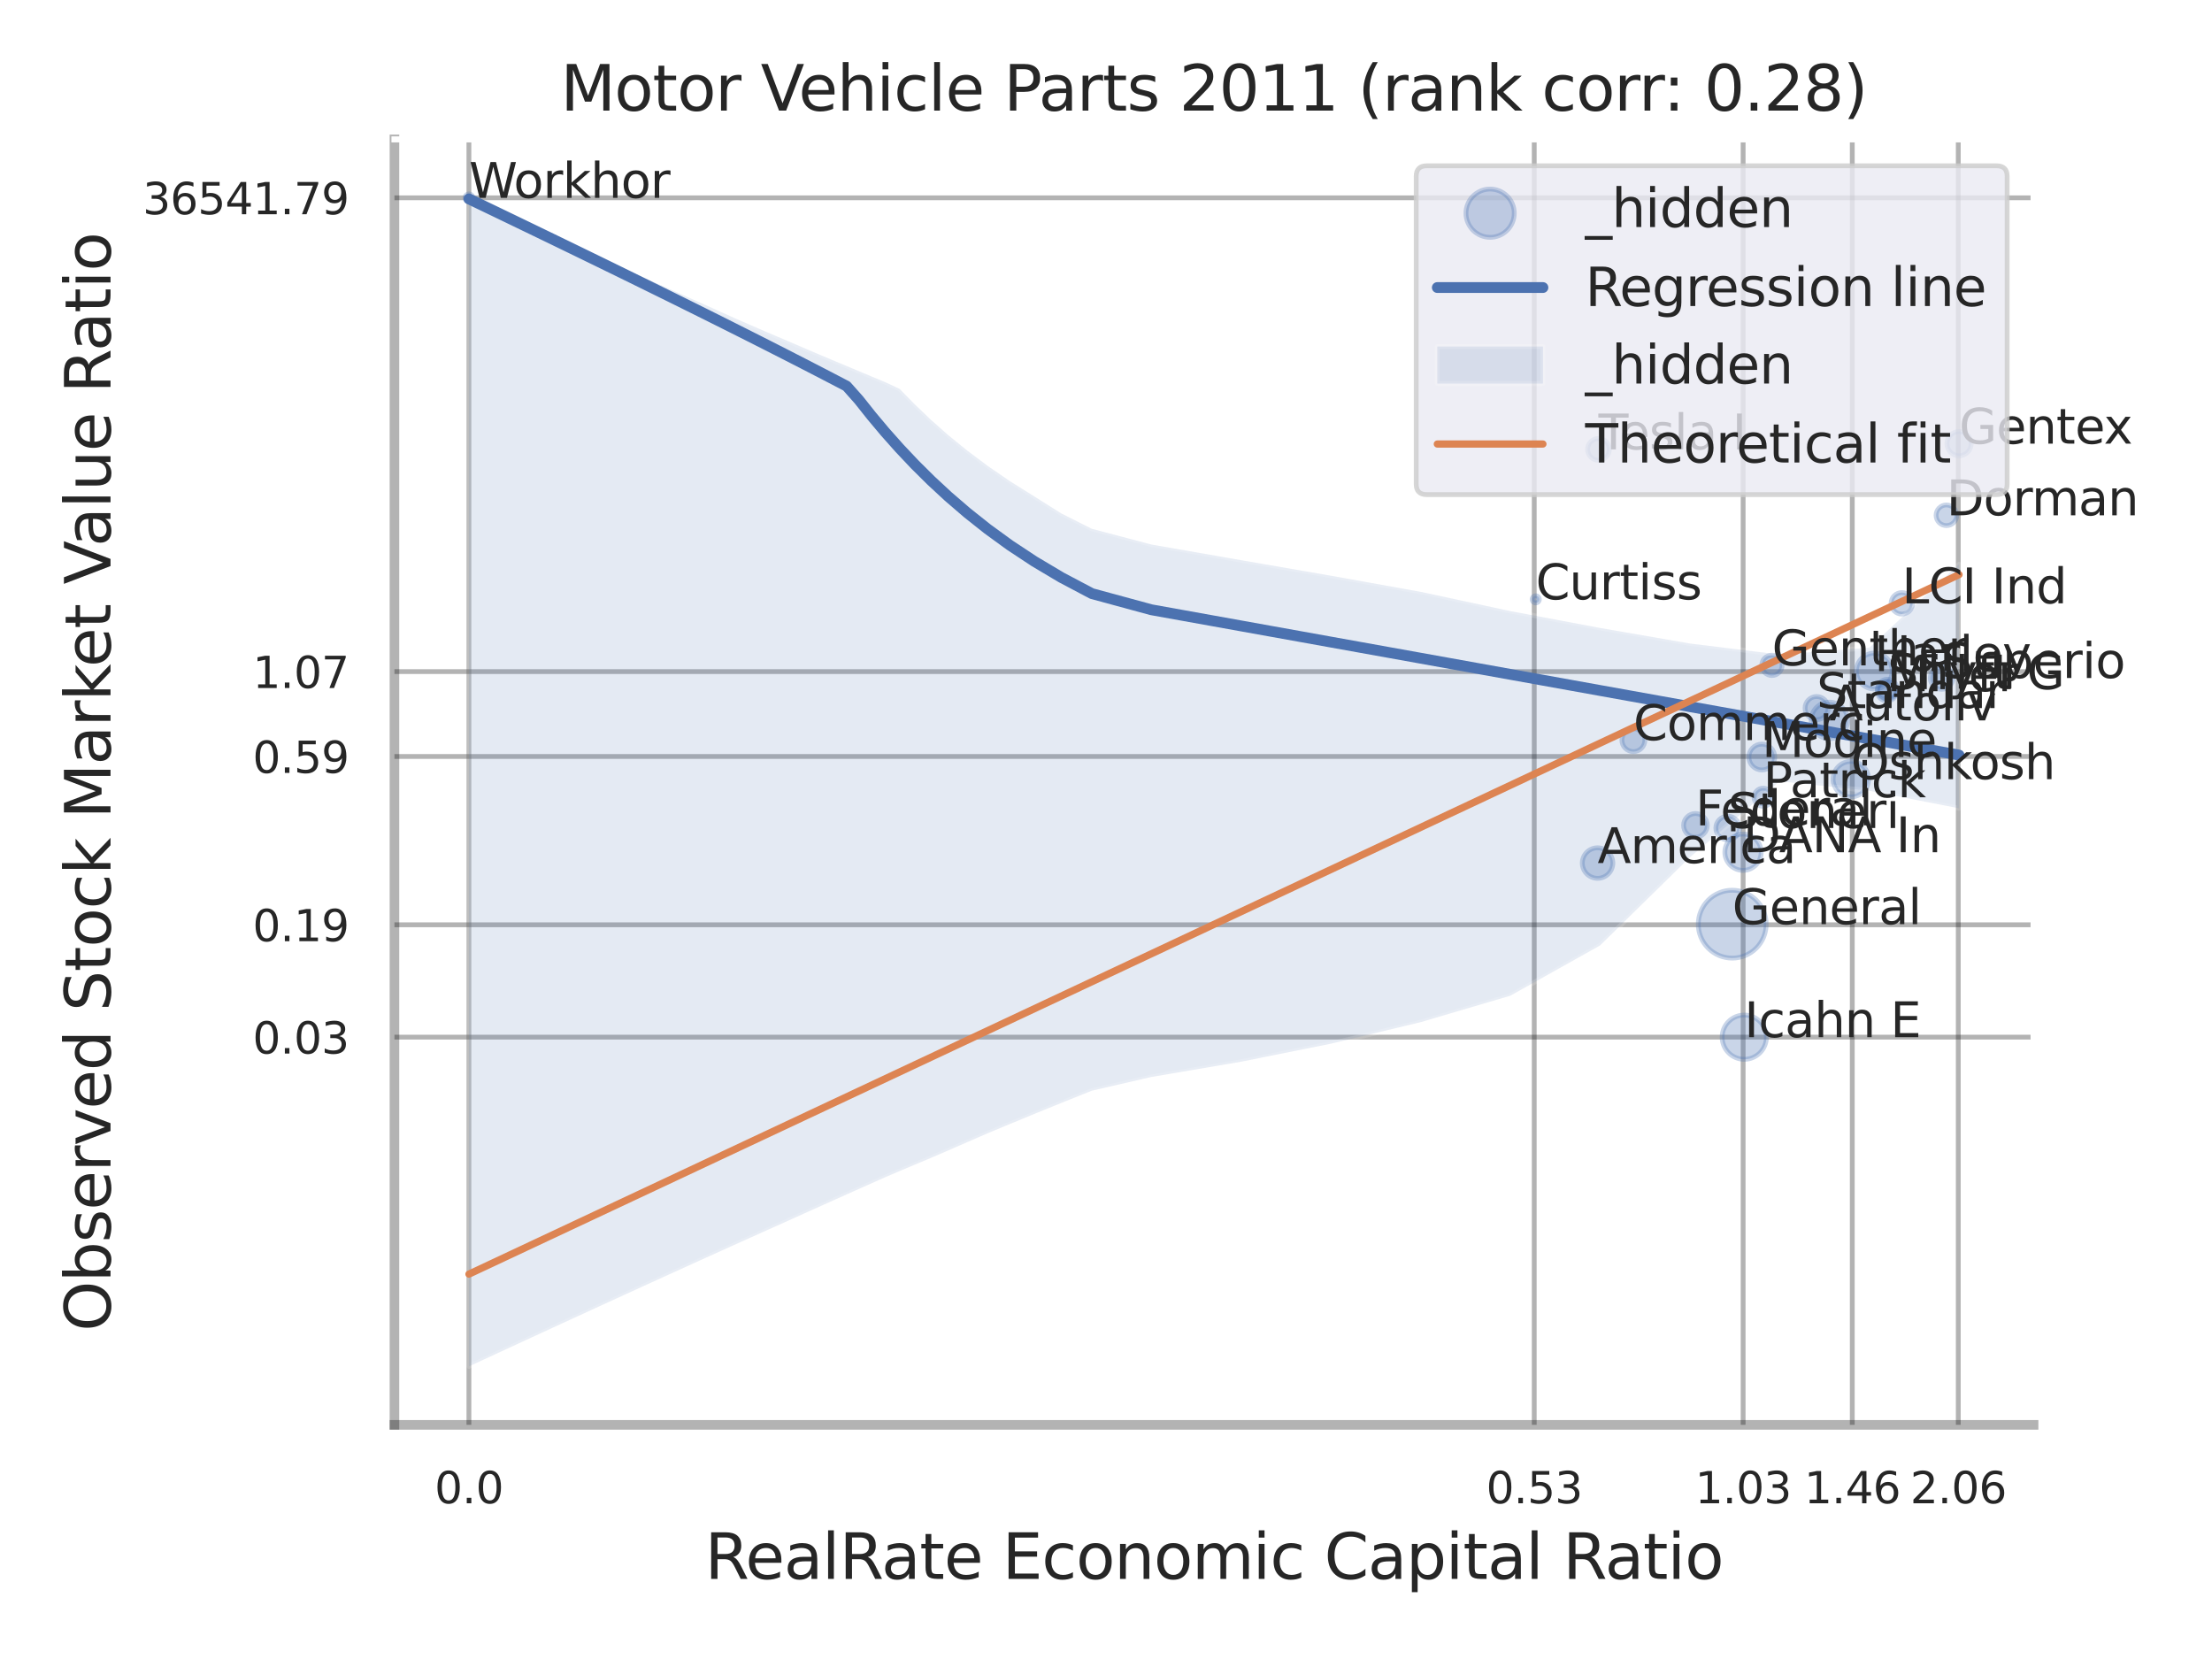<?xml version="1.0" encoding="utf-8" standalone="no"?>
<!DOCTYPE svg PUBLIC "-//W3C//DTD SVG 1.1//EN"
  "http://www.w3.org/Graphics/SVG/1.1/DTD/svg11.dtd">
<svg xmlns:xlink="http://www.w3.org/1999/xlink" width="460.8pt" height="345.6pt" viewBox="0 0 460.8 345.6" xmlns="http://www.w3.org/2000/svg" version="1.1">
 <defs>
  <style type="text/css">*{stroke-linejoin: round; stroke-linecap: butt}</style>
 </defs>
 <g id="figure_1">
  <g id="patch_1">
   <path d="M 0 345.6 
L 460.8 345.6 
L 460.8 0 
L 0 0 
z
" style="fill: #ffffff"/>
  </g>
  <g id="axes_1">
   <g id="patch_2">
    <path d="M 82.17 296.82 
L 423.628 296.82 
L 423.628 29.04 
L 82.17 29.04 
z
" style="fill: #ffffff"/>
   </g>
   <g id="matplotlib.axis_1">
    <g id="xtick_1">
     <g id="line2d_1">
      <path d="M 97.683 296.82 
L 97.683 29.04 
" clip-path="url(#p7387ab8f81)" style="fill: none; stroke: #000000; stroke-opacity: 0.3; stroke-linecap: round"/>
     </g>
     <g id="text_1">
      <!-- 0.0 -->
      <g style="fill: #262626" transform="translate(90.526 313.159) scale(0.09 -0.09)">
       <defs>
        <path id="DejaVuSans-30" d="M 2034 4250 
Q 1547 4250 1301 3770 
Q 1056 3291 1056 2328 
Q 1056 1369 1301 889 
Q 1547 409 2034 409 
Q 2525 409 2770 889 
Q 3016 1369 3016 2328 
Q 3016 3291 2770 3770 
Q 2525 4250 2034 4250 
z
M 2034 4750 
Q 2819 4750 3233 4129 
Q 3647 3509 3647 2328 
Q 3647 1150 3233 529 
Q 2819 -91 2034 -91 
Q 1250 -91 836 529 
Q 422 1150 422 2328 
Q 422 3509 836 4129 
Q 1250 4750 2034 4750 
z
" transform="scale(0.016)"/>
        <path id="DejaVuSans-2e" d="M 684 794 
L 1344 794 
L 1344 0 
L 684 0 
L 684 794 
z
" transform="scale(0.016)"/>
       </defs>
       <use xlink:href="#DejaVuSans-30"/>
       <use xlink:href="#DejaVuSans-2e" transform="translate(63.623 0)"/>
       <use xlink:href="#DejaVuSans-30" transform="translate(95.41 0)"/>
      </g>
     </g>
    </g>
    <g id="xtick_2">
     <g id="line2d_2">
      <path d="M 319.611 296.82 
L 319.611 29.04 
" clip-path="url(#p7387ab8f81)" style="fill: none; stroke: #000000; stroke-opacity: 0.3; stroke-linecap: round"/>
     </g>
     <g id="text_2">
      <!-- 0.53 -->
      <g style="fill: #262626" transform="translate(309.591 313.159) scale(0.09 -0.09)">
       <defs>
        <path id="DejaVuSans-35" d="M 691 4666 
L 3169 4666 
L 3169 4134 
L 1269 4134 
L 1269 2991 
Q 1406 3038 1543 3061 
Q 1681 3084 1819 3084 
Q 2600 3084 3056 2656 
Q 3513 2228 3513 1497 
Q 3513 744 3044 326 
Q 2575 -91 1722 -91 
Q 1428 -91 1123 -41 
Q 819 9 494 109 
L 494 744 
Q 775 591 1075 516 
Q 1375 441 1709 441 
Q 2250 441 2565 725 
Q 2881 1009 2881 1497 
Q 2881 1984 2565 2268 
Q 2250 2553 1709 2553 
Q 1456 2553 1204 2497 
Q 953 2441 691 2322 
L 691 4666 
z
" transform="scale(0.016)"/>
        <path id="DejaVuSans-33" d="M 2597 2516 
Q 3050 2419 3304 2112 
Q 3559 1806 3559 1356 
Q 3559 666 3084 287 
Q 2609 -91 1734 -91 
Q 1441 -91 1130 -33 
Q 819 25 488 141 
L 488 750 
Q 750 597 1062 519 
Q 1375 441 1716 441 
Q 2309 441 2620 675 
Q 2931 909 2931 1356 
Q 2931 1769 2642 2001 
Q 2353 2234 1838 2234 
L 1294 2234 
L 1294 2753 
L 1863 2753 
Q 2328 2753 2575 2939 
Q 2822 3125 2822 3475 
Q 2822 3834 2567 4026 
Q 2313 4219 1838 4219 
Q 1578 4219 1281 4162 
Q 984 4106 628 3988 
L 628 4550 
Q 988 4650 1302 4700 
Q 1616 4750 1894 4750 
Q 2613 4750 3031 4423 
Q 3450 4097 3450 3541 
Q 3450 3153 3228 2886 
Q 3006 2619 2597 2516 
z
" transform="scale(0.016)"/>
       </defs>
       <use xlink:href="#DejaVuSans-30"/>
       <use xlink:href="#DejaVuSans-2e" transform="translate(63.623 0)"/>
       <use xlink:href="#DejaVuSans-35" transform="translate(95.41 0)"/>
       <use xlink:href="#DejaVuSans-33" transform="translate(159.033 0)"/>
      </g>
     </g>
    </g>
    <g id="xtick_3">
     <g id="line2d_3">
      <path d="M 363.128 296.82 
L 363.128 29.04 
" clip-path="url(#p7387ab8f81)" style="fill: none; stroke: #000000; stroke-opacity: 0.3; stroke-linecap: round"/>
     </g>
     <g id="text_3">
      <!-- 1.03 -->
      <g style="fill: #262626" transform="translate(353.108 313.159) scale(0.09 -0.09)">
       <defs>
        <path id="DejaVuSans-31" d="M 794 531 
L 1825 531 
L 1825 4091 
L 703 3866 
L 703 4441 
L 1819 4666 
L 2450 4666 
L 2450 531 
L 3481 531 
L 3481 0 
L 794 0 
L 794 531 
z
" transform="scale(0.016)"/>
       </defs>
       <use xlink:href="#DejaVuSans-31"/>
       <use xlink:href="#DejaVuSans-2e" transform="translate(63.623 0)"/>
       <use xlink:href="#DejaVuSans-30" transform="translate(95.41 0)"/>
       <use xlink:href="#DejaVuSans-33" transform="translate(159.033 0)"/>
      </g>
     </g>
    </g>
    <g id="xtick_4">
     <g id="line2d_4">
      <path d="M 385.861 296.82 
L 385.861 29.04 
" clip-path="url(#p7387ab8f81)" style="fill: none; stroke: #000000; stroke-opacity: 0.3; stroke-linecap: round"/>
     </g>
     <g id="text_4">
      <!-- 1.46 -->
      <g style="fill: #262626" transform="translate(375.841 313.159) scale(0.09 -0.09)">
       <defs>
        <path id="DejaVuSans-34" d="M 2419 4116 
L 825 1625 
L 2419 1625 
L 2419 4116 
z
M 2253 4666 
L 3047 4666 
L 3047 1625 
L 3713 1625 
L 3713 1100 
L 3047 1100 
L 3047 0 
L 2419 0 
L 2419 1100 
L 313 1100 
L 313 1709 
L 2253 4666 
z
" transform="scale(0.016)"/>
        <path id="DejaVuSans-36" d="M 2113 2584 
Q 1688 2584 1439 2293 
Q 1191 2003 1191 1497 
Q 1191 994 1439 701 
Q 1688 409 2113 409 
Q 2538 409 2786 701 
Q 3034 994 3034 1497 
Q 3034 2003 2786 2293 
Q 2538 2584 2113 2584 
z
M 3366 4563 
L 3366 3988 
Q 3128 4100 2886 4159 
Q 2644 4219 2406 4219 
Q 1781 4219 1451 3797 
Q 1122 3375 1075 2522 
Q 1259 2794 1537 2939 
Q 1816 3084 2150 3084 
Q 2853 3084 3261 2657 
Q 3669 2231 3669 1497 
Q 3669 778 3244 343 
Q 2819 -91 2113 -91 
Q 1303 -91 875 529 
Q 447 1150 447 2328 
Q 447 3434 972 4092 
Q 1497 4750 2381 4750 
Q 2619 4750 2861 4703 
Q 3103 4656 3366 4563 
z
" transform="scale(0.016)"/>
       </defs>
       <use xlink:href="#DejaVuSans-31"/>
       <use xlink:href="#DejaVuSans-2e" transform="translate(63.623 0)"/>
       <use xlink:href="#DejaVuSans-34" transform="translate(95.41 0)"/>
       <use xlink:href="#DejaVuSans-36" transform="translate(159.033 0)"/>
      </g>
     </g>
    </g>
    <g id="xtick_5">
     <g id="line2d_5">
      <path d="M 407.944 296.82 
L 407.944 29.04 
" clip-path="url(#p7387ab8f81)" style="fill: none; stroke: #000000; stroke-opacity: 0.3; stroke-linecap: round"/>
     </g>
     <g id="text_5">
      <!-- 2.06 -->
      <g style="fill: #262626" transform="translate(397.925 313.159) scale(0.09 -0.09)">
       <defs>
        <path id="DejaVuSans-32" d="M 1228 531 
L 3431 531 
L 3431 0 
L 469 0 
L 469 531 
Q 828 903 1448 1529 
Q 2069 2156 2228 2338 
Q 2531 2678 2651 2914 
Q 2772 3150 2772 3378 
Q 2772 3750 2511 3984 
Q 2250 4219 1831 4219 
Q 1534 4219 1204 4116 
Q 875 4013 500 3803 
L 500 4441 
Q 881 4594 1212 4672 
Q 1544 4750 1819 4750 
Q 2544 4750 2975 4387 
Q 3406 4025 3406 3419 
Q 3406 3131 3298 2873 
Q 3191 2616 2906 2266 
Q 2828 2175 2409 1742 
Q 1991 1309 1228 531 
z
" transform="scale(0.016)"/>
       </defs>
       <use xlink:href="#DejaVuSans-32"/>
       <use xlink:href="#DejaVuSans-2e" transform="translate(63.623 0)"/>
       <use xlink:href="#DejaVuSans-30" transform="translate(95.41 0)"/>
       <use xlink:href="#DejaVuSans-36" transform="translate(159.033 0)"/>
      </g>
     </g>
    </g>
    <g id="xtick_6"/>
    <g id="xtick_7"/>
    <g id="xtick_8"/>
    <g id="text_6">
     <!-- RealRate Economic Capital Ratio -->
     <g style="fill: #262626" transform="translate(146.845 328.908) scale(0.13 -0.13)">
      <defs>
       <path id="DejaVuSans-52" d="M 2841 2188 
Q 3044 2119 3236 1894 
Q 3428 1669 3622 1275 
L 4263 0 
L 3584 0 
L 2988 1197 
Q 2756 1666 2539 1819 
Q 2322 1972 1947 1972 
L 1259 1972 
L 1259 0 
L 628 0 
L 628 4666 
L 2053 4666 
Q 2853 4666 3247 4331 
Q 3641 3997 3641 3322 
Q 3641 2881 3436 2590 
Q 3231 2300 2841 2188 
z
M 1259 4147 
L 1259 2491 
L 2053 2491 
Q 2509 2491 2742 2702 
Q 2975 2913 2975 3322 
Q 2975 3731 2742 3939 
Q 2509 4147 2053 4147 
L 1259 4147 
z
" transform="scale(0.016)"/>
       <path id="DejaVuSans-65" d="M 3597 1894 
L 3597 1613 
L 953 1613 
Q 991 1019 1311 708 
Q 1631 397 2203 397 
Q 2534 397 2845 478 
Q 3156 559 3463 722 
L 3463 178 
Q 3153 47 2828 -22 
Q 2503 -91 2169 -91 
Q 1331 -91 842 396 
Q 353 884 353 1716 
Q 353 2575 817 3079 
Q 1281 3584 2069 3584 
Q 2775 3584 3186 3129 
Q 3597 2675 3597 1894 
z
M 3022 2063 
Q 3016 2534 2758 2815 
Q 2500 3097 2075 3097 
Q 1594 3097 1305 2825 
Q 1016 2553 972 2059 
L 3022 2063 
z
" transform="scale(0.016)"/>
       <path id="DejaVuSans-61" d="M 2194 1759 
Q 1497 1759 1228 1600 
Q 959 1441 959 1056 
Q 959 750 1161 570 
Q 1363 391 1709 391 
Q 2188 391 2477 730 
Q 2766 1069 2766 1631 
L 2766 1759 
L 2194 1759 
z
M 3341 1997 
L 3341 0 
L 2766 0 
L 2766 531 
Q 2569 213 2275 61 
Q 1981 -91 1556 -91 
Q 1019 -91 701 211 
Q 384 513 384 1019 
Q 384 1609 779 1909 
Q 1175 2209 1959 2209 
L 2766 2209 
L 2766 2266 
Q 2766 2663 2505 2880 
Q 2244 3097 1772 3097 
Q 1472 3097 1187 3025 
Q 903 2953 641 2809 
L 641 3341 
Q 956 3463 1253 3523 
Q 1550 3584 1831 3584 
Q 2591 3584 2966 3190 
Q 3341 2797 3341 1997 
z
" transform="scale(0.016)"/>
       <path id="DejaVuSans-6c" d="M 603 4863 
L 1178 4863 
L 1178 0 
L 603 0 
L 603 4863 
z
" transform="scale(0.016)"/>
       <path id="DejaVuSans-74" d="M 1172 4494 
L 1172 3500 
L 2356 3500 
L 2356 3053 
L 1172 3053 
L 1172 1153 
Q 1172 725 1289 603 
Q 1406 481 1766 481 
L 2356 481 
L 2356 0 
L 1766 0 
Q 1100 0 847 248 
Q 594 497 594 1153 
L 594 3053 
L 172 3053 
L 172 3500 
L 594 3500 
L 594 4494 
L 1172 4494 
z
" transform="scale(0.016)"/>
       <path id="DejaVuSans-20" transform="scale(0.016)"/>
       <path id="DejaVuSans-45" d="M 628 4666 
L 3578 4666 
L 3578 4134 
L 1259 4134 
L 1259 2753 
L 3481 2753 
L 3481 2222 
L 1259 2222 
L 1259 531 
L 3634 531 
L 3634 0 
L 628 0 
L 628 4666 
z
" transform="scale(0.016)"/>
       <path id="DejaVuSans-63" d="M 3122 3366 
L 3122 2828 
Q 2878 2963 2633 3030 
Q 2388 3097 2138 3097 
Q 1578 3097 1268 2742 
Q 959 2388 959 1747 
Q 959 1106 1268 751 
Q 1578 397 2138 397 
Q 2388 397 2633 464 
Q 2878 531 3122 666 
L 3122 134 
Q 2881 22 2623 -34 
Q 2366 -91 2075 -91 
Q 1284 -91 818 406 
Q 353 903 353 1747 
Q 353 2603 823 3093 
Q 1294 3584 2113 3584 
Q 2378 3584 2631 3529 
Q 2884 3475 3122 3366 
z
" transform="scale(0.016)"/>
       <path id="DejaVuSans-6f" d="M 1959 3097 
Q 1497 3097 1228 2736 
Q 959 2375 959 1747 
Q 959 1119 1226 758 
Q 1494 397 1959 397 
Q 2419 397 2687 759 
Q 2956 1122 2956 1747 
Q 2956 2369 2687 2733 
Q 2419 3097 1959 3097 
z
M 1959 3584 
Q 2709 3584 3137 3096 
Q 3566 2609 3566 1747 
Q 3566 888 3137 398 
Q 2709 -91 1959 -91 
Q 1206 -91 779 398 
Q 353 888 353 1747 
Q 353 2609 779 3096 
Q 1206 3584 1959 3584 
z
" transform="scale(0.016)"/>
       <path id="DejaVuSans-6e" d="M 3513 2113 
L 3513 0 
L 2938 0 
L 2938 2094 
Q 2938 2591 2744 2837 
Q 2550 3084 2163 3084 
Q 1697 3084 1428 2787 
Q 1159 2491 1159 1978 
L 1159 0 
L 581 0 
L 581 3500 
L 1159 3500 
L 1159 2956 
Q 1366 3272 1645 3428 
Q 1925 3584 2291 3584 
Q 2894 3584 3203 3211 
Q 3513 2838 3513 2113 
z
" transform="scale(0.016)"/>
       <path id="DejaVuSans-6d" d="M 3328 2828 
Q 3544 3216 3844 3400 
Q 4144 3584 4550 3584 
Q 5097 3584 5394 3201 
Q 5691 2819 5691 2113 
L 5691 0 
L 5113 0 
L 5113 2094 
Q 5113 2597 4934 2840 
Q 4756 3084 4391 3084 
Q 3944 3084 3684 2787 
Q 3425 2491 3425 1978 
L 3425 0 
L 2847 0 
L 2847 2094 
Q 2847 2600 2669 2842 
Q 2491 3084 2119 3084 
Q 1678 3084 1418 2786 
Q 1159 2488 1159 1978 
L 1159 0 
L 581 0 
L 581 3500 
L 1159 3500 
L 1159 2956 
Q 1356 3278 1631 3431 
Q 1906 3584 2284 3584 
Q 2666 3584 2933 3390 
Q 3200 3197 3328 2828 
z
" transform="scale(0.016)"/>
       <path id="DejaVuSans-69" d="M 603 3500 
L 1178 3500 
L 1178 0 
L 603 0 
L 603 3500 
z
M 603 4863 
L 1178 4863 
L 1178 4134 
L 603 4134 
L 603 4863 
z
" transform="scale(0.016)"/>
       <path id="DejaVuSans-43" d="M 4122 4306 
L 4122 3641 
Q 3803 3938 3442 4084 
Q 3081 4231 2675 4231 
Q 1875 4231 1450 3742 
Q 1025 3253 1025 2328 
Q 1025 1406 1450 917 
Q 1875 428 2675 428 
Q 3081 428 3442 575 
Q 3803 722 4122 1019 
L 4122 359 
Q 3791 134 3420 21 
Q 3050 -91 2638 -91 
Q 1578 -91 968 557 
Q 359 1206 359 2328 
Q 359 3453 968 4101 
Q 1578 4750 2638 4750 
Q 3056 4750 3426 4639 
Q 3797 4528 4122 4306 
z
" transform="scale(0.016)"/>
       <path id="DejaVuSans-70" d="M 1159 525 
L 1159 -1331 
L 581 -1331 
L 581 3500 
L 1159 3500 
L 1159 2969 
Q 1341 3281 1617 3432 
Q 1894 3584 2278 3584 
Q 2916 3584 3314 3078 
Q 3713 2572 3713 1747 
Q 3713 922 3314 415 
Q 2916 -91 2278 -91 
Q 1894 -91 1617 61 
Q 1341 213 1159 525 
z
M 3116 1747 
Q 3116 2381 2855 2742 
Q 2594 3103 2138 3103 
Q 1681 3103 1420 2742 
Q 1159 2381 1159 1747 
Q 1159 1113 1420 752 
Q 1681 391 2138 391 
Q 2594 391 2855 752 
Q 3116 1113 3116 1747 
z
" transform="scale(0.016)"/>
      </defs>
      <use xlink:href="#DejaVuSans-52"/>
      <use xlink:href="#DejaVuSans-65" transform="translate(64.982 0)"/>
      <use xlink:href="#DejaVuSans-61" transform="translate(126.506 0)"/>
      <use xlink:href="#DejaVuSans-6c" transform="translate(187.785 0)"/>
      <use xlink:href="#DejaVuSans-52" transform="translate(215.568 0)"/>
      <use xlink:href="#DejaVuSans-61" transform="translate(282.801 0)"/>
      <use xlink:href="#DejaVuSans-74" transform="translate(344.08 0)"/>
      <use xlink:href="#DejaVuSans-65" transform="translate(383.289 0)"/>
      <use xlink:href="#DejaVuSans-20" transform="translate(444.812 0)"/>
      <use xlink:href="#DejaVuSans-45" transform="translate(476.6 0)"/>
      <use xlink:href="#DejaVuSans-63" transform="translate(539.783 0)"/>
      <use xlink:href="#DejaVuSans-6f" transform="translate(594.764 0)"/>
      <use xlink:href="#DejaVuSans-6e" transform="translate(655.945 0)"/>
      <use xlink:href="#DejaVuSans-6f" transform="translate(719.324 0)"/>
      <use xlink:href="#DejaVuSans-6d" transform="translate(780.506 0)"/>
      <use xlink:href="#DejaVuSans-69" transform="translate(877.918 0)"/>
      <use xlink:href="#DejaVuSans-63" transform="translate(905.701 0)"/>
      <use xlink:href="#DejaVuSans-20" transform="translate(960.682 0)"/>
      <use xlink:href="#DejaVuSans-43" transform="translate(992.469 0)"/>
      <use xlink:href="#DejaVuSans-61" transform="translate(1062.293 0)"/>
      <use xlink:href="#DejaVuSans-70" transform="translate(1123.572 0)"/>
      <use xlink:href="#DejaVuSans-69" transform="translate(1187.049 0)"/>
      <use xlink:href="#DejaVuSans-74" transform="translate(1214.832 0)"/>
      <use xlink:href="#DejaVuSans-61" transform="translate(1254.041 0)"/>
      <use xlink:href="#DejaVuSans-6c" transform="translate(1315.32 0)"/>
      <use xlink:href="#DejaVuSans-20" transform="translate(1343.104 0)"/>
      <use xlink:href="#DejaVuSans-52" transform="translate(1374.891 0)"/>
      <use xlink:href="#DejaVuSans-61" transform="translate(1442.123 0)"/>
      <use xlink:href="#DejaVuSans-74" transform="translate(1503.402 0)"/>
      <use xlink:href="#DejaVuSans-69" transform="translate(1542.611 0)"/>
      <use xlink:href="#DejaVuSans-6f" transform="translate(1570.395 0)"/>
     </g>
    </g>
   </g>
   <g id="matplotlib.axis_2">
    <g id="ytick_1">
     <g id="line2d_6">
      <path d="M 82.17 216.052 
L 423.628 216.052 
" clip-path="url(#p7387ab8f81)" style="fill: none; stroke: #000000; stroke-opacity: 0.3; stroke-linecap: round"/>
     </g>
     <g id="text_7">
      <!-- 0.03 -->
      <g style="fill: #262626" transform="translate(52.631 219.471) scale(0.09 -0.09)">
       <use xlink:href="#DejaVuSans-30"/>
       <use xlink:href="#DejaVuSans-2e" transform="translate(63.623 0)"/>
       <use xlink:href="#DejaVuSans-30" transform="translate(95.41 0)"/>
       <use xlink:href="#DejaVuSans-33" transform="translate(159.033 0)"/>
      </g>
     </g>
    </g>
    <g id="ytick_2">
     <g id="line2d_7">
      <path d="M 82.17 192.652 
L 423.628 192.652 
" clip-path="url(#p7387ab8f81)" style="fill: none; stroke: #000000; stroke-opacity: 0.3; stroke-linecap: round"/>
     </g>
     <g id="text_8">
      <!-- 0.19 -->
      <g style="fill: #262626" transform="translate(52.631 196.071) scale(0.09 -0.09)">
       <defs>
        <path id="DejaVuSans-39" d="M 703 97 
L 703 672 
Q 941 559 1184 500 
Q 1428 441 1663 441 
Q 2288 441 2617 861 
Q 2947 1281 2994 2138 
Q 2813 1869 2534 1725 
Q 2256 1581 1919 1581 
Q 1219 1581 811 2004 
Q 403 2428 403 3163 
Q 403 3881 828 4315 
Q 1253 4750 1959 4750 
Q 2769 4750 3195 4129 
Q 3622 3509 3622 2328 
Q 3622 1225 3098 567 
Q 2575 -91 1691 -91 
Q 1453 -91 1209 -44 
Q 966 3 703 97 
z
M 1959 2075 
Q 2384 2075 2632 2365 
Q 2881 2656 2881 3163 
Q 2881 3666 2632 3958 
Q 2384 4250 1959 4250 
Q 1534 4250 1286 3958 
Q 1038 3666 1038 3163 
Q 1038 2656 1286 2365 
Q 1534 2075 1959 2075 
z
" transform="scale(0.016)"/>
       </defs>
       <use xlink:href="#DejaVuSans-30"/>
       <use xlink:href="#DejaVuSans-2e" transform="translate(63.623 0)"/>
       <use xlink:href="#DejaVuSans-31" transform="translate(95.41 0)"/>
       <use xlink:href="#DejaVuSans-39" transform="translate(159.033 0)"/>
      </g>
     </g>
    </g>
    <g id="ytick_3">
     <g id="line2d_8">
      <path d="M 82.17 157.588 
L 423.628 157.588 
" clip-path="url(#p7387ab8f81)" style="fill: none; stroke: #000000; stroke-opacity: 0.3; stroke-linecap: round"/>
     </g>
     <g id="text_9">
      <!-- 0.59 -->
      <g style="fill: #262626" transform="translate(52.631 161.008) scale(0.09 -0.09)">
       <use xlink:href="#DejaVuSans-30"/>
       <use xlink:href="#DejaVuSans-2e" transform="translate(63.623 0)"/>
       <use xlink:href="#DejaVuSans-35" transform="translate(95.41 0)"/>
       <use xlink:href="#DejaVuSans-39" transform="translate(159.033 0)"/>
      </g>
     </g>
    </g>
    <g id="ytick_4">
     <g id="line2d_9">
      <path d="M 82.17 139.904 
L 423.628 139.904 
" clip-path="url(#p7387ab8f81)" style="fill: none; stroke: #000000; stroke-opacity: 0.3; stroke-linecap: round"/>
     </g>
     <g id="text_10">
      <!-- 1.07 -->
      <g style="fill: #262626" transform="translate(52.631 143.324) scale(0.09 -0.09)">
       <defs>
        <path id="DejaVuSans-37" d="M 525 4666 
L 3525 4666 
L 3525 4397 
L 1831 0 
L 1172 0 
L 2766 4134 
L 525 4134 
L 525 4666 
z
" transform="scale(0.016)"/>
       </defs>
       <use xlink:href="#DejaVuSans-31"/>
       <use xlink:href="#DejaVuSans-2e" transform="translate(63.623 0)"/>
       <use xlink:href="#DejaVuSans-30" transform="translate(95.41 0)"/>
       <use xlink:href="#DejaVuSans-37" transform="translate(159.033 0)"/>
      </g>
     </g>
    </g>
    <g id="ytick_5">
     <g id="line2d_10">
      <path d="M 82.17 41.208 
L 423.628 41.208 
" clip-path="url(#p7387ab8f81)" style="fill: none; stroke: #000000; stroke-opacity: 0.3; stroke-linecap: round"/>
     </g>
     <g id="text_11">
      <!-- 36541.79 -->
      <g style="fill: #262626" transform="translate(29.726 44.627) scale(0.09 -0.09)">
       <use xlink:href="#DejaVuSans-33"/>
       <use xlink:href="#DejaVuSans-36" transform="translate(63.623 0)"/>
       <use xlink:href="#DejaVuSans-35" transform="translate(127.246 0)"/>
       <use xlink:href="#DejaVuSans-34" transform="translate(190.869 0)"/>
       <use xlink:href="#DejaVuSans-31" transform="translate(254.492 0)"/>
       <use xlink:href="#DejaVuSans-2e" transform="translate(318.115 0)"/>
       <use xlink:href="#DejaVuSans-37" transform="translate(349.902 0)"/>
       <use xlink:href="#DejaVuSans-39" transform="translate(413.525 0)"/>
      </g>
     </g>
    </g>
    <g id="ytick_6"/>
    <g id="ytick_7"/>
    <g id="ytick_8"/>
    <g id="ytick_9"/>
    <g id="ytick_10"/>
    <g id="ytick_11"/>
    <g id="text_12">
     <!-- Observed Stock Market Value Ratio -->
     <g style="fill: #262626" transform="translate(23.022 277.332) rotate(-90) scale(0.13 -0.13)">
      <defs>
       <path id="DejaVuSans-4f" d="M 2522 4238 
Q 1834 4238 1429 3725 
Q 1025 3213 1025 2328 
Q 1025 1447 1429 934 
Q 1834 422 2522 422 
Q 3209 422 3611 934 
Q 4013 1447 4013 2328 
Q 4013 3213 3611 3725 
Q 3209 4238 2522 4238 
z
M 2522 4750 
Q 3503 4750 4090 4092 
Q 4678 3434 4678 2328 
Q 4678 1225 4090 567 
Q 3503 -91 2522 -91 
Q 1538 -91 948 565 
Q 359 1222 359 2328 
Q 359 3434 948 4092 
Q 1538 4750 2522 4750 
z
" transform="scale(0.016)"/>
       <path id="DejaVuSans-62" d="M 3116 1747 
Q 3116 2381 2855 2742 
Q 2594 3103 2138 3103 
Q 1681 3103 1420 2742 
Q 1159 2381 1159 1747 
Q 1159 1113 1420 752 
Q 1681 391 2138 391 
Q 2594 391 2855 752 
Q 3116 1113 3116 1747 
z
M 1159 2969 
Q 1341 3281 1617 3432 
Q 1894 3584 2278 3584 
Q 2916 3584 3314 3078 
Q 3713 2572 3713 1747 
Q 3713 922 3314 415 
Q 2916 -91 2278 -91 
Q 1894 -91 1617 61 
Q 1341 213 1159 525 
L 1159 0 
L 581 0 
L 581 4863 
L 1159 4863 
L 1159 2969 
z
" transform="scale(0.016)"/>
       <path id="DejaVuSans-73" d="M 2834 3397 
L 2834 2853 
Q 2591 2978 2328 3040 
Q 2066 3103 1784 3103 
Q 1356 3103 1142 2972 
Q 928 2841 928 2578 
Q 928 2378 1081 2264 
Q 1234 2150 1697 2047 
L 1894 2003 
Q 2506 1872 2764 1633 
Q 3022 1394 3022 966 
Q 3022 478 2636 193 
Q 2250 -91 1575 -91 
Q 1294 -91 989 -36 
Q 684 19 347 128 
L 347 722 
Q 666 556 975 473 
Q 1284 391 1588 391 
Q 1994 391 2212 530 
Q 2431 669 2431 922 
Q 2431 1156 2273 1281 
Q 2116 1406 1581 1522 
L 1381 1569 
Q 847 1681 609 1914 
Q 372 2147 372 2553 
Q 372 3047 722 3315 
Q 1072 3584 1716 3584 
Q 2034 3584 2315 3537 
Q 2597 3491 2834 3397 
z
" transform="scale(0.016)"/>
       <path id="DejaVuSans-72" d="M 2631 2963 
Q 2534 3019 2420 3045 
Q 2306 3072 2169 3072 
Q 1681 3072 1420 2755 
Q 1159 2438 1159 1844 
L 1159 0 
L 581 0 
L 581 3500 
L 1159 3500 
L 1159 2956 
Q 1341 3275 1631 3429 
Q 1922 3584 2338 3584 
Q 2397 3584 2469 3576 
Q 2541 3569 2628 3553 
L 2631 2963 
z
" transform="scale(0.016)"/>
       <path id="DejaVuSans-76" d="M 191 3500 
L 800 3500 
L 1894 563 
L 2988 3500 
L 3597 3500 
L 2284 0 
L 1503 0 
L 191 3500 
z
" transform="scale(0.016)"/>
       <path id="DejaVuSans-64" d="M 2906 2969 
L 2906 4863 
L 3481 4863 
L 3481 0 
L 2906 0 
L 2906 525 
Q 2725 213 2448 61 
Q 2172 -91 1784 -91 
Q 1150 -91 751 415 
Q 353 922 353 1747 
Q 353 2572 751 3078 
Q 1150 3584 1784 3584 
Q 2172 3584 2448 3432 
Q 2725 3281 2906 2969 
z
M 947 1747 
Q 947 1113 1208 752 
Q 1469 391 1925 391 
Q 2381 391 2643 752 
Q 2906 1113 2906 1747 
Q 2906 2381 2643 2742 
Q 2381 3103 1925 3103 
Q 1469 3103 1208 2742 
Q 947 2381 947 1747 
z
" transform="scale(0.016)"/>
       <path id="DejaVuSans-53" d="M 3425 4513 
L 3425 3897 
Q 3066 4069 2747 4153 
Q 2428 4238 2131 4238 
Q 1616 4238 1336 4038 
Q 1056 3838 1056 3469 
Q 1056 3159 1242 3001 
Q 1428 2844 1947 2747 
L 2328 2669 
Q 3034 2534 3370 2195 
Q 3706 1856 3706 1288 
Q 3706 609 3251 259 
Q 2797 -91 1919 -91 
Q 1588 -91 1214 -16 
Q 841 59 441 206 
L 441 856 
Q 825 641 1194 531 
Q 1563 422 1919 422 
Q 2459 422 2753 634 
Q 3047 847 3047 1241 
Q 3047 1584 2836 1778 
Q 2625 1972 2144 2069 
L 1759 2144 
Q 1053 2284 737 2584 
Q 422 2884 422 3419 
Q 422 4038 858 4394 
Q 1294 4750 2059 4750 
Q 2388 4750 2728 4690 
Q 3069 4631 3425 4513 
z
" transform="scale(0.016)"/>
       <path id="DejaVuSans-6b" d="M 581 4863 
L 1159 4863 
L 1159 1991 
L 2875 3500 
L 3609 3500 
L 1753 1863 
L 3688 0 
L 2938 0 
L 1159 1709 
L 1159 0 
L 581 0 
L 581 4863 
z
" transform="scale(0.016)"/>
       <path id="DejaVuSans-4d" d="M 628 4666 
L 1569 4666 
L 2759 1491 
L 3956 4666 
L 4897 4666 
L 4897 0 
L 4281 0 
L 4281 4097 
L 3078 897 
L 2444 897 
L 1241 4097 
L 1241 0 
L 628 0 
L 628 4666 
z
" transform="scale(0.016)"/>
       <path id="DejaVuSans-56" d="M 1831 0 
L 50 4666 
L 709 4666 
L 2188 738 
L 3669 4666 
L 4325 4666 
L 2547 0 
L 1831 0 
z
" transform="scale(0.016)"/>
       <path id="DejaVuSans-75" d="M 544 1381 
L 544 3500 
L 1119 3500 
L 1119 1403 
Q 1119 906 1312 657 
Q 1506 409 1894 409 
Q 2359 409 2629 706 
Q 2900 1003 2900 1516 
L 2900 3500 
L 3475 3500 
L 3475 0 
L 2900 0 
L 2900 538 
Q 2691 219 2414 64 
Q 2138 -91 1772 -91 
Q 1169 -91 856 284 
Q 544 659 544 1381 
z
M 1991 3584 
L 1991 3584 
z
" transform="scale(0.016)"/>
      </defs>
      <use xlink:href="#DejaVuSans-4f"/>
      <use xlink:href="#DejaVuSans-62" transform="translate(78.711 0)"/>
      <use xlink:href="#DejaVuSans-73" transform="translate(142.188 0)"/>
      <use xlink:href="#DejaVuSans-65" transform="translate(194.287 0)"/>
      <use xlink:href="#DejaVuSans-72" transform="translate(255.811 0)"/>
      <use xlink:href="#DejaVuSans-76" transform="translate(296.924 0)"/>
      <use xlink:href="#DejaVuSans-65" transform="translate(356.104 0)"/>
      <use xlink:href="#DejaVuSans-64" transform="translate(417.627 0)"/>
      <use xlink:href="#DejaVuSans-20" transform="translate(481.104 0)"/>
      <use xlink:href="#DejaVuSans-53" transform="translate(512.891 0)"/>
      <use xlink:href="#DejaVuSans-74" transform="translate(576.367 0)"/>
      <use xlink:href="#DejaVuSans-6f" transform="translate(615.576 0)"/>
      <use xlink:href="#DejaVuSans-63" transform="translate(676.758 0)"/>
      <use xlink:href="#DejaVuSans-6b" transform="translate(731.738 0)"/>
      <use xlink:href="#DejaVuSans-20" transform="translate(789.648 0)"/>
      <use xlink:href="#DejaVuSans-4d" transform="translate(821.436 0)"/>
      <use xlink:href="#DejaVuSans-61" transform="translate(907.715 0)"/>
      <use xlink:href="#DejaVuSans-72" transform="translate(968.994 0)"/>
      <use xlink:href="#DejaVuSans-6b" transform="translate(1010.107 0)"/>
      <use xlink:href="#DejaVuSans-65" transform="translate(1064.393 0)"/>
      <use xlink:href="#DejaVuSans-74" transform="translate(1125.916 0)"/>
      <use xlink:href="#DejaVuSans-20" transform="translate(1165.125 0)"/>
      <use xlink:href="#DejaVuSans-56" transform="translate(1196.912 0)"/>
      <use xlink:href="#DejaVuSans-61" transform="translate(1257.57 0)"/>
      <use xlink:href="#DejaVuSans-6c" transform="translate(1318.85 0)"/>
      <use xlink:href="#DejaVuSans-75" transform="translate(1346.633 0)"/>
      <use xlink:href="#DejaVuSans-65" transform="translate(1410.012 0)"/>
      <use xlink:href="#DejaVuSans-20" transform="translate(1471.535 0)"/>
      <use xlink:href="#DejaVuSans-52" transform="translate(1503.322 0)"/>
      <use xlink:href="#DejaVuSans-61" transform="translate(1570.555 0)"/>
      <use xlink:href="#DejaVuSans-74" transform="translate(1631.834 0)"/>
      <use xlink:href="#DejaVuSans-69" transform="translate(1671.043 0)"/>
      <use xlink:href="#DejaVuSans-6f" transform="translate(1698.826 0)"/>
     </g>
    </g>
   </g>
   <g id="PathCollection_1">
    <path d="M 363.101 181.316 
C 364.104 181.316 365.067 180.917 365.776 180.208 
C 366.485 179.498 366.884 178.536 366.884 177.533 
C 366.884 176.53 366.485 175.568 365.776 174.859 
C 365.067 174.15 364.104 173.751 363.101 173.751 
C 362.098 173.751 361.136 174.15 360.427 174.859 
C 359.718 175.568 359.319 176.53 359.319 177.533 
C 359.319 178.536 359.718 179.498 360.427 180.208 
C 361.136 180.917 362.098 181.316 363.101 181.316 
z
" clip-path="url(#p7387ab8f81)" style="fill: #4c72b0; fill-opacity: 0.3; stroke: #4c72b0; stroke-opacity: 0.3"/>
    <path d="M 367.019 160.397 
C 367.733 160.397 368.418 160.113 368.924 159.608 
C 369.429 159.103 369.713 158.417 369.713 157.703 
C 369.713 156.988 369.429 156.303 368.924 155.798 
C 368.418 155.292 367.733 155.009 367.019 155.009 
C 366.304 155.009 365.619 155.292 365.113 155.798 
C 364.608 156.303 364.324 156.988 364.324 157.703 
C 364.324 158.417 364.608 159.103 365.113 159.608 
C 365.619 160.113 366.304 160.397 367.019 160.397 
z
" clip-path="url(#p7387ab8f81)" style="fill: #4c72b0; fill-opacity: 0.3; stroke: #4c72b0; stroke-opacity: 0.3"/>
    <path d="M 367.293 167.971 
C 367.794 167.971 368.275 167.771 368.629 167.417 
C 368.984 167.062 369.183 166.581 369.183 166.08 
C 369.183 165.579 368.984 165.098 368.629 164.743 
C 368.275 164.389 367.794 164.19 367.293 164.19 
C 366.791 164.19 366.31 164.389 365.956 164.743 
C 365.601 165.098 365.402 165.579 365.402 166.08 
C 365.402 166.581 365.601 167.062 365.956 167.417 
C 366.31 167.771 366.791 167.971 367.293 167.971 
z
" clip-path="url(#p7387ab8f81)" style="fill: #4c72b0; fill-opacity: 0.3; stroke: #4c72b0; stroke-opacity: 0.3"/>
    <path d="M 378.436 149.918 
C 379.075 149.918 379.688 149.664 380.14 149.212 
C 380.592 148.76 380.846 148.147 380.846 147.508 
C 380.846 146.869 380.592 146.256 380.14 145.804 
C 379.688 145.352 379.075 145.098 378.436 145.098 
C 377.797 145.098 377.184 145.352 376.732 145.804 
C 376.28 146.256 376.027 146.869 376.027 147.508 
C 376.027 148.147 376.28 148.76 376.732 149.212 
C 377.184 149.664 377.797 149.918 378.436 149.918 
z
" clip-path="url(#p7387ab8f81)" style="fill: #4c72b0; fill-opacity: 0.3; stroke: #4c72b0; stroke-opacity: 0.3"/>
    <path d="M 404.467 143.596 
C 405.091 143.596 405.69 143.348 406.131 142.907 
C 406.572 142.465 406.82 141.867 406.82 141.242 
C 406.82 140.618 406.572 140.02 406.131 139.578 
C 405.69 139.137 405.091 138.889 404.467 138.889 
C 403.842 138.889 403.244 139.137 402.802 139.578 
C 402.361 140.02 402.113 140.618 402.113 141.242 
C 402.113 141.867 402.361 142.465 402.802 142.907 
C 403.244 143.348 403.842 143.596 404.467 143.596 
z
" clip-path="url(#p7387ab8f81)" style="fill: #4c72b0; fill-opacity: 0.3; stroke: #4c72b0; stroke-opacity: 0.3"/>
    <path d="M 353.191 174.406 
C 353.845 174.406 354.473 174.146 354.936 173.683 
C 355.399 173.22 355.659 172.593 355.659 171.938 
C 355.659 171.284 355.399 170.656 354.936 170.193 
C 354.473 169.73 353.845 169.47 353.191 169.47 
C 352.536 169.47 351.908 169.73 351.445 170.193 
C 350.983 170.656 350.723 171.284 350.723 171.938 
C 350.723 172.593 350.983 173.22 351.445 173.683 
C 351.908 174.146 352.536 174.406 353.191 174.406 
z
" clip-path="url(#p7387ab8f81)" style="fill: #4c72b0; fill-opacity: 0.3; stroke: #4c72b0; stroke-opacity: 0.3"/>
    <path d="M 408.107 94.948 
C 408.777 94.948 409.419 94.682 409.892 94.208 
C 410.366 93.735 410.632 93.093 410.632 92.423 
C 410.632 91.754 410.366 91.111 409.892 90.638 
C 409.419 90.164 408.777 89.898 408.107 89.898 
C 407.438 89.898 406.795 90.164 406.322 90.638 
C 405.849 91.111 405.582 91.754 405.582 92.423 
C 405.582 93.093 405.849 93.735 406.322 94.208 
C 406.795 94.682 407.438 94.948 408.107 94.948 
z
" clip-path="url(#p7387ab8f81)" style="fill: #4c72b0; fill-opacity: 0.3; stroke: #4c72b0; stroke-opacity: 0.3"/>
    <path d="M 393.178 145.618 
C 393.724 145.618 394.248 145.401 394.634 145.015 
C 395.02 144.629 395.237 144.105 395.237 143.559 
C 395.237 143.013 395.02 142.489 394.634 142.103 
C 394.248 141.716 393.724 141.5 393.178 141.5 
C 392.631 141.5 392.108 141.716 391.721 142.103 
C 391.335 142.489 391.118 143.013 391.118 143.559 
C 391.118 144.105 391.335 144.629 391.721 145.015 
C 392.108 145.401 392.631 145.618 393.178 145.618 
z
" clip-path="url(#p7387ab8f81)" style="fill: #4c72b0; fill-opacity: 0.3; stroke: #4c72b0; stroke-opacity: 0.3"/>
    <path d="M 396.192 127.927 
C 396.786 127.927 397.357 127.691 397.777 127.271 
C 398.197 126.85 398.433 126.28 398.433 125.686 
C 398.433 125.091 398.197 124.521 397.777 124.101 
C 397.357 123.68 396.786 123.444 396.192 123.444 
C 395.597 123.444 395.027 123.68 394.607 124.101 
C 394.187 124.521 393.951 125.091 393.951 125.686 
C 393.951 126.28 394.187 126.85 394.607 127.271 
C 395.027 127.691 395.597 127.927 396.192 127.927 
z
" clip-path="url(#p7387ab8f81)" style="fill: #4c72b0; fill-opacity: 0.3; stroke: #4c72b0; stroke-opacity: 0.3"/>
    <path d="M 385.571 166.009 
C 386.551 166.009 387.491 165.62 388.184 164.927 
C 388.877 164.234 389.267 163.293 389.267 162.313 
C 389.267 161.333 388.877 160.393 388.184 159.699 
C 387.491 159.006 386.551 158.617 385.571 158.617 
C 384.59 158.617 383.65 159.006 382.957 159.699 
C 382.264 160.393 381.874 161.333 381.874 162.313 
C 381.874 163.293 382.264 164.234 382.957 164.927 
C 383.65 165.62 384.59 166.009 385.571 166.009 
z
" clip-path="url(#p7387ab8f81)" style="fill: #4c72b0; fill-opacity: 0.3; stroke: #4c72b0; stroke-opacity: 0.3"/>
    <path d="M 390.444 143.53 
C 391.434 143.53 392.384 143.137 393.084 142.437 
C 393.784 141.737 394.177 140.787 394.177 139.798 
C 394.177 138.808 393.784 137.858 393.084 137.158 
C 392.384 136.458 391.434 136.065 390.444 136.065 
C 389.455 136.065 388.505 136.458 387.805 137.158 
C 387.105 137.858 386.712 138.808 386.712 139.798 
C 386.712 140.787 387.105 141.737 387.805 142.437 
C 388.505 143.137 389.455 143.53 390.444 143.53 
z
" clip-path="url(#p7387ab8f81)" style="fill: #4c72b0; fill-opacity: 0.3; stroke: #4c72b0; stroke-opacity: 0.3"/>
    <path d="M 363.366 220.671 
C 364.589 220.671 365.761 220.185 366.626 219.321 
C 367.49 218.456 367.976 217.284 367.976 216.061 
C 367.976 214.839 367.49 213.666 366.626 212.802 
C 365.761 211.937 364.589 211.452 363.366 211.452 
C 362.144 211.452 360.971 211.937 360.107 212.802 
C 359.242 213.666 358.757 214.839 358.757 216.061 
C 358.757 217.284 359.242 218.456 360.107 219.321 
C 360.971 220.185 362.144 220.671 363.366 220.671 
z
" clip-path="url(#p7387ab8f81)" style="fill: #4c72b0; fill-opacity: 0.3; stroke: #4c72b0; stroke-opacity: 0.3"/>
    <path d="M 405.473 109.493 
C 406.043 109.493 406.59 109.267 406.993 108.863 
C 407.396 108.46 407.623 107.913 407.623 107.343 
C 407.623 106.773 407.396 106.226 406.993 105.823 
C 406.59 105.42 406.043 105.193 405.473 105.193 
C 404.903 105.193 404.356 105.42 403.953 105.823 
C 403.549 106.226 403.323 106.773 403.323 107.343 
C 403.323 107.913 403.549 108.46 403.953 108.863 
C 404.356 109.267 404.903 109.493 405.473 109.493 
z
" clip-path="url(#p7387ab8f81)" style="fill: #4c72b0; fill-opacity: 0.3; stroke: #4c72b0; stroke-opacity: 0.3"/>
    <path d="M 369.126 140.722 
C 369.688 140.722 370.227 140.499 370.624 140.102 
C 371.021 139.704 371.245 139.165 371.245 138.604 
C 371.245 138.042 371.021 137.503 370.624 137.106 
C 370.227 136.708 369.688 136.485 369.126 136.485 
C 368.564 136.485 368.026 136.708 367.628 137.106 
C 367.231 137.503 367.008 138.042 367.008 138.604 
C 367.008 139.165 367.231 139.704 367.628 140.102 
C 368.026 140.499 368.564 140.722 369.126 140.722 
z
" clip-path="url(#p7387ab8f81)" style="fill: #4c72b0; fill-opacity: 0.3; stroke: #4c72b0; stroke-opacity: 0.3"/>
    <path d="M 393.095 146.025 
C 393.633 146.025 394.15 145.811 394.531 145.431 
C 394.911 145.05 395.125 144.534 395.125 143.995 
C 395.125 143.457 394.911 142.94 394.531 142.56 
C 394.15 142.179 393.633 141.965 393.095 141.965 
C 392.557 141.965 392.04 142.179 391.659 142.56 
C 391.279 142.94 391.065 143.457 391.065 143.995 
C 391.065 144.534 391.279 145.05 391.659 145.431 
C 392.04 145.811 392.557 146.025 393.095 146.025 
z
" clip-path="url(#p7387ab8f81)" style="fill: #4c72b0; fill-opacity: 0.3; stroke: #4c72b0; stroke-opacity: 0.3"/>
    <path d="M 381.1 153.874 
C 382.109 153.874 383.076 153.474 383.789 152.76 
C 384.503 152.047 384.903 151.08 384.903 150.071 
C 384.903 149.062 384.503 148.095 383.789 147.381 
C 383.076 146.668 382.109 146.267 381.1 146.267 
C 380.091 146.267 379.124 146.668 378.41 147.381 
C 377.697 148.095 377.296 149.062 377.296 150.071 
C 377.296 151.08 377.697 152.047 378.41 152.76 
C 379.124 153.474 380.091 153.874 381.1 153.874 
z
" clip-path="url(#p7387ab8f81)" style="fill: #4c72b0; fill-opacity: 0.3; stroke: #4c72b0; stroke-opacity: 0.3"/>
    <path d="M 359.913 174.959 
C 360.568 174.959 361.196 174.698 361.659 174.235 
C 362.122 173.772 362.382 173.144 362.382 172.489 
C 362.382 171.835 362.122 171.206 361.659 170.743 
C 361.196 170.28 360.568 170.02 359.913 170.02 
C 359.258 170.02 358.63 170.28 358.167 170.743 
C 357.704 171.206 357.444 171.835 357.444 172.489 
C 357.444 173.144 357.704 173.772 358.167 174.235 
C 358.63 174.698 359.258 174.959 359.913 174.959 
z
" clip-path="url(#p7387ab8f81)" style="fill: #4c72b0; fill-opacity: 0.3; stroke: #4c72b0; stroke-opacity: 0.3"/>
    <path d="M 332.804 182.972 
C 333.647 182.972 334.456 182.636 335.053 182.04 
C 335.649 181.443 335.985 180.634 335.985 179.791 
C 335.985 178.947 335.649 178.138 335.053 177.542 
C 334.456 176.945 333.647 176.61 332.804 176.61 
C 331.96 176.61 331.151 176.945 330.555 177.542 
C 329.958 178.138 329.623 178.947 329.623 179.791 
C 329.623 180.634 329.958 181.443 330.555 182.04 
C 331.151 182.636 331.96 182.972 332.804 182.972 
z
" clip-path="url(#p7387ab8f81)" style="fill: #4c72b0; fill-opacity: 0.3; stroke: #4c72b0; stroke-opacity: 0.3"/>
    <path d="M 340.267 156.576 
C 340.902 156.576 341.511 156.323 341.96 155.874 
C 342.409 155.425 342.661 154.816 342.661 154.181 
C 342.661 153.546 342.409 152.937 341.96 152.487 
C 341.511 152.038 340.902 151.786 340.267 151.786 
C 339.632 151.786 339.022 152.038 338.573 152.487 
C 338.124 152.937 337.872 153.546 337.872 154.181 
C 337.872 154.816 338.124 155.425 338.573 155.874 
C 339.022 156.323 339.632 156.576 340.267 156.576 
z
" clip-path="url(#p7387ab8f81)" style="fill: #4c72b0; fill-opacity: 0.3; stroke: #4c72b0; stroke-opacity: 0.3"/>
    <path d="M 332.988 95.878 
C 333.59 95.878 334.167 95.639 334.592 95.213 
C 335.018 94.788 335.257 94.211 335.257 93.609 
C 335.257 93.008 335.018 92.431 334.592 92.005 
C 334.167 91.58 333.59 91.341 332.988 91.341 
C 332.387 91.341 331.81 91.58 331.384 92.005 
C 330.959 92.431 330.72 93.008 330.72 93.609 
C 330.72 94.211 330.959 94.788 331.384 95.213 
C 331.81 95.639 332.387 95.878 332.988 95.878 
z
" clip-path="url(#p7387ab8f81)" style="fill: #4c72b0; fill-opacity: 0.3; stroke: #4c72b0; stroke-opacity: 0.3"/>
    <path d="M 319.922 125.599 
C 320.12 125.599 320.31 125.521 320.45 125.381 
C 320.59 125.241 320.669 125.05 320.669 124.852 
C 320.669 124.654 320.59 124.464 320.45 124.324 
C 320.31 124.184 320.12 124.105 319.922 124.105 
C 319.724 124.105 319.534 124.184 319.394 124.324 
C 319.254 124.464 319.175 124.654 319.175 124.852 
C 319.175 125.05 319.254 125.241 319.394 125.381 
C 319.534 125.521 319.724 125.599 319.922 125.599 
z
" clip-path="url(#p7387ab8f81)" style="fill: #4c72b0; fill-opacity: 0.3; stroke: #4c72b0; stroke-opacity: 0.3"/>
    <path d="M 97.691 42.036 
C 97.908 42.036 98.117 41.949 98.27 41.796 
C 98.424 41.642 98.51 41.434 98.51 41.216 
C 98.51 40.999 98.424 40.791 98.27 40.637 
C 98.117 40.483 97.908 40.397 97.691 40.397 
C 97.474 40.397 97.265 40.483 97.111 40.637 
C 96.958 40.791 96.871 40.999 96.871 41.216 
C 96.871 41.434 96.958 41.642 97.111 41.796 
C 97.265 41.949 97.474 42.036 97.691 42.036 
z
" clip-path="url(#p7387ab8f81)" style="fill: #4c72b0; fill-opacity: 0.3; stroke: #4c72b0; stroke-opacity: 0.3"/>
    <path d="M 360.857 199.592 
C 362.733 199.592 364.531 198.847 365.857 197.521 
C 367.183 196.195 367.928 194.396 367.928 192.521 
C 367.928 190.646 367.183 188.847 365.857 187.521 
C 364.531 186.195 362.733 185.45 360.857 185.45 
C 358.982 185.45 357.183 186.195 355.857 187.521 
C 354.531 188.847 353.786 190.646 353.786 192.521 
C 353.786 194.396 354.531 196.195 355.857 197.521 
C 357.183 198.847 358.982 199.592 360.857 199.592 
z
" clip-path="url(#p7387ab8f81)" style="fill: #4c72b0; fill-opacity: 0.3; stroke: #4c72b0; stroke-opacity: 0.3"/>
   </g>
   <g id="FillBetweenPolyCollection_1">
    <defs>
     <path id="m27e3b339ef" d="M 97.691 -304.388 
L 97.691 -60.952 
L 98.22 -61.197 
L 98.754 -61.444 
L 99.295 -61.694 
L 99.841 -61.947 
L 100.392 -62.202 
L 100.951 -62.46 
L 101.515 -62.721 
L 102.085 -62.985 
L 102.662 -63.252 
L 103.246 -63.522 
L 103.837 -63.795 
L 104.434 -64.071 
L 105.038 -64.35 
L 105.65 -64.633 
L 106.27 -64.919 
L 106.896 -65.208 
L 107.531 -65.502 
L 108.174 -65.798 
L 108.825 -66.099 
L 109.485 -66.403 
L 110.153 -66.711 
L 110.83 -67.024 
L 111.516 -67.34 
L 112.212 -67.661 
L 112.917 -67.986 
L 113.632 -68.315 
L 114.358 -68.649 
L 115.094 -68.988 
L 115.84 -69.332 
L 116.598 -69.681 
L 117.368 -70.035 
L 118.149 -70.394 
L 118.943 -70.759 
L 119.749 -71.13 
L 120.568 -71.506 
L 121.4 -71.888 
L 122.247 -72.277 
L 123.107 -72.672 
L 123.983 -73.074 
L 124.874 -73.483 
L 125.781 -73.898 
L 126.704 -74.321 
L 127.645 -74.752 
L 128.603 -75.191 
L 129.58 -75.638 
L 130.575 -76.093 
L 131.591 -76.558 
L 132.627 -77.031 
L 133.686 -77.515 
L 134.766 -78.008 
L 135.87 -78.511 
L 136.999 -79.026 
L 138.153 -79.552 
L 139.334 -80.09 
L 140.543 -80.64 
L 141.782 -81.203 
L 143.052 -81.78 
L 144.354 -82.371 
L 145.691 -82.977 
L 147.064 -83.599 
L 148.474 -84.238 
L 149.926 -84.894 
L 151.419 -85.569 
L 152.959 -86.264 
L 154.546 -86.979 
L 156.185 -87.717 
L 157.878 -88.478 
L 159.629 -89.264 
L 161.443 -90.077 
L 163.325 -90.918 
L 165.279 -91.8 
L 167.311 -92.717 
L 169.428 -93.67 
L 171.636 -94.663 
L 173.946 -95.698 
L 176.365 -96.781 
L 178.906 -97.916 
L 181.58 -99.107 
L 184.403 -100.361 
L 187.392 -101.642 
L 190.569 -102.982 
L 193.957 -104.402 
L 197.588 -105.966 
L 201.499 -107.677 
L 205.736 -109.516 
L 210.359 -111.444 
L 215.446 -113.543 
L 221.099 -115.844 
L 227.462 -118.391 
L 239.837 -121.244 
L 258.534 -124.425 
L 277.23 -128.176 
L 295.927 -132.661 
L 314.624 -138.174 
L 333.32 -148.645 
L 352.017 -166.998 
L 370.714 -182.845 
L 389.41 -180.868 
L 408.107 -177.212 
L 408.107 -228.078 
L 408.107 -228.078 
L 389.41 -210.661 
L 370.714 -209.246 
L 352.017 -211.548 
L 333.32 -214.786 
L 314.624 -218.297 
L 295.927 -222.316 
L 277.23 -225.671 
L 258.534 -228.906 
L 239.837 -232.169 
L 227.462 -235.438 
L 221.099 -238.634 
L 215.446 -242.199 
L 210.359 -245.379 
L 205.736 -248.555 
L 201.499 -251.731 
L 197.588 -254.908 
L 193.957 -258.119 
L 190.569 -261.357 
L 187.392 -264.595 
L 184.403 -265.986 
L 181.58 -267.163 
L 178.906 -268.285 
L 176.365 -269.349 
L 173.946 -270.362 
L 171.636 -271.334 
L 169.428 -272.272 
L 167.311 -273.18 
L 165.279 -274.055 
L 163.325 -274.891 
L 161.443 -275.69 
L 159.629 -276.463 
L 157.878 -277.217 
L 156.185 -277.954 
L 154.546 -278.669 
L 152.959 -279.362 
L 151.419 -280.061 
L 149.926 -280.71 
L 148.474 -281.39 
L 147.064 -282.016 
L 145.691 -282.623 
L 144.354 -283.216 
L 143.052 -283.794 
L 141.782 -284.358 
L 140.543 -284.909 
L 139.334 -285.448 
L 138.153 -285.974 
L 136.999 -286.49 
L 135.87 -286.983 
L 134.766 -287.466 
L 133.686 -287.953 
L 132.627 -288.43 
L 131.591 -288.898 
L 130.575 -289.357 
L 129.58 -289.797 
L 128.603 -290.228 
L 127.645 -290.651 
L 126.704 -291.066 
L 125.781 -291.487 
L 124.874 -291.901 
L 123.983 -292.307 
L 123.107 -292.706 
L 122.247 -293.099 
L 121.4 -293.486 
L 120.568 -293.866 
L 119.749 -294.241 
L 118.943 -294.609 
L 118.149 -294.972 
L 117.368 -295.33 
L 116.598 -295.682 
L 115.84 -296.028 
L 115.094 -296.367 
L 114.358 -296.701 
L 113.632 -297.023 
L 112.917 -297.346 
L 112.212 -297.67 
L 111.516 -297.988 
L 110.83 -298.298 
L 110.153 -298.609 
L 109.485 -298.917 
L 108.825 -299.221 
L 108.174 -299.521 
L 107.531 -299.818 
L 106.896 -300.111 
L 106.27 -300.401 
L 105.65 -300.685 
L 105.038 -300.968 
L 104.434 -301.247 
L 103.837 -301.525 
L 103.246 -301.798 
L 102.662 -302.068 
L 102.085 -302.336 
L 101.515 -302.602 
L 100.951 -302.864 
L 100.392 -303.121 
L 99.841 -303.375 
L 99.295 -303.63 
L 98.754 -303.881 
L 98.22 -304.134 
L 97.691 -304.388 
z
" style="stroke: #ffffff; stroke-opacity: 0.15"/>
    </defs>
    <g clip-path="url(#p7387ab8f81)">
     <use xlink:href="#m27e3b339ef" x="0" y="345.6" style="fill: #4c72b0; fill-opacity: 0.15; stroke: #ffffff; stroke-opacity: 0.15"/>
    </g>
   </g>
   <g id="line2d_11">
    <path d="M 97.691 41.433 
L 98.22 41.686 
L 98.754 41.943 
L 99.295 42.202 
L 99.841 42.465 
L 100.392 42.73 
L 100.951 42.998 
L 101.515 43.269 
L 102.085 43.544 
L 102.662 43.821 
L 103.246 44.102 
L 103.837 44.386 
L 104.434 44.674 
L 105.038 44.965 
L 105.65 45.26 
L 106.27 45.558 
L 106.896 45.86 
L 107.531 46.167 
L 108.174 46.477 
L 108.825 46.791 
L 109.485 47.109 
L 110.153 47.432 
L 110.83 47.759 
L 111.516 48.09 
L 112.212 48.427 
L 112.917 48.768 
L 113.632 49.114 
L 114.358 49.465 
L 115.094 49.821 
L 115.84 50.183 
L 116.598 50.551 
L 117.368 50.924 
L 118.149 51.303 
L 118.943 51.688 
L 119.749 52.08 
L 120.568 52.478 
L 121.4 52.883 
L 122.247 53.295 
L 123.107 53.714 
L 123.983 54.14 
L 124.874 54.575 
L 125.781 55.017 
L 126.704 55.468 
L 127.645 55.927 
L 128.603 56.396 
L 129.58 56.874 
L 130.575 57.362 
L 131.591 57.859 
L 132.627 58.368 
L 133.686 58.888 
L 134.766 59.419 
L 135.87 59.962 
L 136.999 60.518 
L 138.153 61.087 
L 139.334 61.67 
L 140.543 62.268 
L 141.782 62.881 
L 143.052 63.511 
L 144.354 64.157 
L 145.691 64.822 
L 147.064 65.505 
L 148.474 66.209 
L 149.926 66.934 
L 151.419 67.682 
L 152.959 68.454 
L 154.546 69.252 
L 156.185 70.077 
L 157.878 70.933 
L 159.629 71.82 
L 161.443 72.741 
L 163.325 73.699 
L 165.279 74.698 
L 167.311 75.74 
L 169.428 76.83 
L 171.636 77.972 
L 173.946 79.172 
L 176.365 80.435 
L 178.906 83.296 
L 181.58 86.659 
L 184.403 90.023 
L 187.392 93.387 
L 190.569 96.75 
L 193.957 100.114 
L 197.588 103.478 
L 201.499 106.841 
L 205.736 110.205 
L 210.359 113.569 
L 215.446 116.932 
L 221.099 120.296 
L 227.462 123.66 
L 239.837 127.023 
L 258.534 130.387 
L 277.23 133.751 
L 295.927 137.114 
L 314.624 140.478 
L 333.32 143.842 
L 352.017 147.205 
L 370.714 150.569 
L 389.41 153.933 
L 408.107 157.296 
" clip-path="url(#p7387ab8f81)" style="fill: none; stroke: #4c72b0; stroke-width: 2.25; stroke-linecap: round"/>
   </g>
   <g id="line2d_12">
    <path d="M 363.101 140.831 
L 367.019 138.993 
L 367.293 138.864 
L 378.436 133.633 
L 404.467 121.413 
L 353.191 145.484 
L 408.107 119.704 
L 393.178 126.713 
L 396.192 125.298 
L 385.571 130.284 
L 390.444 127.996 
L 363.366 140.707 
L 405.473 120.941 
L 369.126 138.003 
L 393.095 126.752 
L 381.1 132.382 
L 359.913 142.328 
L 332.804 155.054 
L 340.267 151.551 
L 332.988 154.968 
L 319.922 161.101 
L 97.691 265.423 
L 360.857 141.885 
" clip-path="url(#p7387ab8f81)" style="fill: none; stroke: #dd8452; stroke-width: 1.5; stroke-linecap: round"/>
   </g>
   <g id="patch_3">
    <path d="M 82.17 296.82 
L 82.17 29.04 
" style="fill: none; opacity: 0.3; stroke: #000000; stroke-width: 2; stroke-linejoin: miter; stroke-linecap: square"/>
   </g>
   <g id="patch_4">
    <path d="M 423.628 296.82 
L 423.628 29.04 
" style="fill: none; stroke: #ffffff; stroke-width: 1.25; stroke-linejoin: miter; stroke-linecap: square"/>
   </g>
   <g id="patch_5">
    <path d="M 82.17 296.82 
L 423.628 296.82 
" style="fill: none; opacity: 0.3; stroke: #000000; stroke-width: 2; stroke-linejoin: miter; stroke-linecap: square"/>
   </g>
   <g id="patch_6">
    <path d="M 82.17 29.04 
L 423.628 29.04 
" style="fill: none; stroke: #ffffff; stroke-width: 1.25; stroke-linejoin: miter; stroke-linecap: square"/>
   </g>
   <g id="text_13">
    <!-- DANA In -->
    <g style="fill: #262626" transform="translate(363.101 177.533) scale(0.1 -0.1)">
     <defs>
      <path id="DejaVuSans-44" d="M 1259 4147 
L 1259 519 
L 2022 519 
Q 2988 519 3436 956 
Q 3884 1394 3884 2338 
Q 3884 3275 3436 3711 
Q 2988 4147 2022 4147 
L 1259 4147 
z
M 628 4666 
L 1925 4666 
Q 3281 4666 3915 4102 
Q 4550 3538 4550 2338 
Q 4550 1131 3912 565 
Q 3275 0 1925 0 
L 628 0 
L 628 4666 
z
" transform="scale(0.016)"/>
      <path id="DejaVuSans-41" d="M 2188 4044 
L 1331 1722 
L 3047 1722 
L 2188 4044 
z
M 1831 4666 
L 2547 4666 
L 4325 0 
L 3669 0 
L 3244 1197 
L 1141 1197 
L 716 0 
L 50 0 
L 1831 4666 
z
" transform="scale(0.016)"/>
      <path id="DejaVuSans-4e" d="M 628 4666 
L 1478 4666 
L 3547 763 
L 3547 4666 
L 4159 4666 
L 4159 0 
L 3309 0 
L 1241 3903 
L 1241 0 
L 628 0 
L 628 4666 
z
" transform="scale(0.016)"/>
      <path id="DejaVuSans-49" d="M 628 4666 
L 1259 4666 
L 1259 0 
L 628 0 
L 628 4666 
z
" transform="scale(0.016)"/>
     </defs>
     <use xlink:href="#DejaVuSans-44"/>
     <use xlink:href="#DejaVuSans-41" transform="translate(75.252 0)"/>
     <use xlink:href="#DejaVuSans-4e" transform="translate(143.66 0)"/>
     <use xlink:href="#DejaVuSans-41" transform="translate(218.465 0)"/>
     <use xlink:href="#DejaVuSans-20" transform="translate(286.873 0)"/>
     <use xlink:href="#DejaVuSans-49" transform="translate(318.66 0)"/>
     <use xlink:href="#DejaVuSans-6e" transform="translate(348.152 0)"/>
    </g>
   </g>
   <g id="text_14">
    <!-- Modine  -->
    <g style="fill: #262626" transform="translate(367.019 157.703) scale(0.1 -0.1)">
     <use xlink:href="#DejaVuSans-4d"/>
     <use xlink:href="#DejaVuSans-6f" transform="translate(86.279 0)"/>
     <use xlink:href="#DejaVuSans-64" transform="translate(147.461 0)"/>
     <use xlink:href="#DejaVuSans-69" transform="translate(210.938 0)"/>
     <use xlink:href="#DejaVuSans-6e" transform="translate(238.721 0)"/>
     <use xlink:href="#DejaVuSans-65" transform="translate(302.1 0)"/>
     <use xlink:href="#DejaVuSans-20" transform="translate(363.623 0)"/>
    </g>
   </g>
   <g id="text_15">
    <!-- Patrick -->
    <g style="fill: #262626" transform="translate(367.293 166.08) scale(0.1 -0.1)">
     <defs>
      <path id="DejaVuSans-50" d="M 1259 4147 
L 1259 2394 
L 2053 2394 
Q 2494 2394 2734 2622 
Q 2975 2850 2975 3272 
Q 2975 3691 2734 3919 
Q 2494 4147 2053 4147 
L 1259 4147 
z
M 628 4666 
L 2053 4666 
Q 2838 4666 3239 4311 
Q 3641 3956 3641 3272 
Q 3641 2581 3239 2228 
Q 2838 1875 2053 1875 
L 1259 1875 
L 1259 0 
L 628 0 
L 628 4666 
z
" transform="scale(0.016)"/>
     </defs>
     <use xlink:href="#DejaVuSans-50"/>
     <use xlink:href="#DejaVuSans-61" transform="translate(55.803 0)"/>
     <use xlink:href="#DejaVuSans-74" transform="translate(117.082 0)"/>
     <use xlink:href="#DejaVuSans-72" transform="translate(156.291 0)"/>
     <use xlink:href="#DejaVuSans-69" transform="translate(197.404 0)"/>
     <use xlink:href="#DejaVuSans-63" transform="translate(225.188 0)"/>
     <use xlink:href="#DejaVuSans-6b" transform="translate(280.168 0)"/>
    </g>
   </g>
   <g id="text_16">
    <!-- Standar -->
    <g style="fill: #262626" transform="translate(378.436 147.508) scale(0.1 -0.1)">
     <use xlink:href="#DejaVuSans-53"/>
     <use xlink:href="#DejaVuSans-74" transform="translate(63.477 0)"/>
     <use xlink:href="#DejaVuSans-61" transform="translate(102.686 0)"/>
     <use xlink:href="#DejaVuSans-6e" transform="translate(163.965 0)"/>
     <use xlink:href="#DejaVuSans-64" transform="translate(227.344 0)"/>
     <use xlink:href="#DejaVuSans-61" transform="translate(290.82 0)"/>
     <use xlink:href="#DejaVuSans-72" transform="translate(352.1 0)"/>
    </g>
   </g>
   <g id="text_17">
    <!-- Superio -->
    <g style="fill: #262626" transform="translate(404.467 141.242) scale(0.1 -0.1)">
     <use xlink:href="#DejaVuSans-53"/>
     <use xlink:href="#DejaVuSans-75" transform="translate(63.477 0)"/>
     <use xlink:href="#DejaVuSans-70" transform="translate(126.855 0)"/>
     <use xlink:href="#DejaVuSans-65" transform="translate(190.332 0)"/>
     <use xlink:href="#DejaVuSans-72" transform="translate(251.855 0)"/>
     <use xlink:href="#DejaVuSans-69" transform="translate(292.969 0)"/>
     <use xlink:href="#DejaVuSans-6f" transform="translate(320.752 0)"/>
    </g>
   </g>
   <g id="text_18">
    <!-- Federal -->
    <g style="fill: #262626" transform="translate(353.191 171.938) scale(0.1 -0.1)">
     <defs>
      <path id="DejaVuSans-46" d="M 628 4666 
L 3309 4666 
L 3309 4134 
L 1259 4134 
L 1259 2759 
L 3109 2759 
L 3109 2228 
L 1259 2228 
L 1259 0 
L 628 0 
L 628 4666 
z
" transform="scale(0.016)"/>
     </defs>
     <use xlink:href="#DejaVuSans-46"/>
     <use xlink:href="#DejaVuSans-65" transform="translate(52.02 0)"/>
     <use xlink:href="#DejaVuSans-64" transform="translate(113.543 0)"/>
     <use xlink:href="#DejaVuSans-65" transform="translate(177.02 0)"/>
     <use xlink:href="#DejaVuSans-72" transform="translate(238.543 0)"/>
     <use xlink:href="#DejaVuSans-61" transform="translate(279.656 0)"/>
     <use xlink:href="#DejaVuSans-6c" transform="translate(340.936 0)"/>
    </g>
   </g>
   <g id="text_19">
    <!-- Gentex  -->
    <g style="fill: #262626" transform="translate(408.107 92.423) scale(0.1 -0.1)">
     <defs>
      <path id="DejaVuSans-47" d="M 3809 666 
L 3809 1919 
L 2778 1919 
L 2778 2438 
L 4434 2438 
L 4434 434 
Q 4069 175 3628 42 
Q 3188 -91 2688 -91 
Q 1594 -91 976 548 
Q 359 1188 359 2328 
Q 359 3472 976 4111 
Q 1594 4750 2688 4750 
Q 3144 4750 3555 4637 
Q 3966 4525 4313 4306 
L 4313 3634 
Q 3963 3931 3569 4081 
Q 3175 4231 2741 4231 
Q 1884 4231 1454 3753 
Q 1025 3275 1025 2328 
Q 1025 1384 1454 906 
Q 1884 428 2741 428 
Q 3075 428 3337 486 
Q 3600 544 3809 666 
z
" transform="scale(0.016)"/>
      <path id="DejaVuSans-78" d="M 3513 3500 
L 2247 1797 
L 3578 0 
L 2900 0 
L 1881 1375 
L 863 0 
L 184 0 
L 1544 1831 
L 300 3500 
L 978 3500 
L 1906 2253 
L 2834 3500 
L 3513 3500 
z
" transform="scale(0.016)"/>
     </defs>
     <use xlink:href="#DejaVuSans-47"/>
     <use xlink:href="#DejaVuSans-65" transform="translate(77.49 0)"/>
     <use xlink:href="#DejaVuSans-6e" transform="translate(139.014 0)"/>
     <use xlink:href="#DejaVuSans-74" transform="translate(202.393 0)"/>
     <use xlink:href="#DejaVuSans-65" transform="translate(241.602 0)"/>
     <use xlink:href="#DejaVuSans-78" transform="translate(301.375 0)"/>
     <use xlink:href="#DejaVuSans-20" transform="translate(360.555 0)"/>
    </g>
   </g>
   <g id="text_20">
    <!-- Shyft G -->
    <g style="fill: #262626" transform="translate(393.178 143.559) scale(0.1 -0.1)">
     <defs>
      <path id="DejaVuSans-68" d="M 3513 2113 
L 3513 0 
L 2938 0 
L 2938 2094 
Q 2938 2591 2744 2837 
Q 2550 3084 2163 3084 
Q 1697 3084 1428 2787 
Q 1159 2491 1159 1978 
L 1159 0 
L 581 0 
L 581 4863 
L 1159 4863 
L 1159 2956 
Q 1366 3272 1645 3428 
Q 1925 3584 2291 3584 
Q 2894 3584 3203 3211 
Q 3513 2838 3513 2113 
z
" transform="scale(0.016)"/>
      <path id="DejaVuSans-79" d="M 2059 -325 
Q 1816 -950 1584 -1140 
Q 1353 -1331 966 -1331 
L 506 -1331 
L 506 -850 
L 844 -850 
Q 1081 -850 1212 -737 
Q 1344 -625 1503 -206 
L 1606 56 
L 191 3500 
L 800 3500 
L 1894 763 
L 2988 3500 
L 3597 3500 
L 2059 -325 
z
" transform="scale(0.016)"/>
      <path id="DejaVuSans-66" d="M 2375 4863 
L 2375 4384 
L 1825 4384 
Q 1516 4384 1395 4259 
Q 1275 4134 1275 3809 
L 1275 3500 
L 2222 3500 
L 2222 3053 
L 1275 3053 
L 1275 0 
L 697 0 
L 697 3053 
L 147 3053 
L 147 3500 
L 697 3500 
L 697 3744 
Q 697 4328 969 4595 
Q 1241 4863 1831 4863 
L 2375 4863 
z
" transform="scale(0.016)"/>
     </defs>
     <use xlink:href="#DejaVuSans-53"/>
     <use xlink:href="#DejaVuSans-68" transform="translate(63.477 0)"/>
     <use xlink:href="#DejaVuSans-79" transform="translate(126.855 0)"/>
     <use xlink:href="#DejaVuSans-66" transform="translate(186.035 0)"/>
     <use xlink:href="#DejaVuSans-74" transform="translate(219.49 0)"/>
     <use xlink:href="#DejaVuSans-20" transform="translate(258.699 0)"/>
     <use xlink:href="#DejaVuSans-47" transform="translate(290.486 0)"/>
    </g>
   </g>
   <g id="text_21">
    <!-- LCI Ind -->
    <g style="fill: #262626" transform="translate(396.192 125.686) scale(0.1 -0.1)">
     <defs>
      <path id="DejaVuSans-4c" d="M 628 4666 
L 1259 4666 
L 1259 531 
L 3531 531 
L 3531 0 
L 628 0 
L 628 4666 
z
" transform="scale(0.016)"/>
     </defs>
     <use xlink:href="#DejaVuSans-4c"/>
     <use xlink:href="#DejaVuSans-43" transform="translate(55.713 0)"/>
     <use xlink:href="#DejaVuSans-49" transform="translate(125.537 0)"/>
     <use xlink:href="#DejaVuSans-20" transform="translate(155.029 0)"/>
     <use xlink:href="#DejaVuSans-49" transform="translate(186.816 0)"/>
     <use xlink:href="#DejaVuSans-6e" transform="translate(216.309 0)"/>
     <use xlink:href="#DejaVuSans-64" transform="translate(279.688 0)"/>
    </g>
   </g>
   <g id="text_22">
    <!-- Oshkosh -->
    <g style="fill: #262626" transform="translate(385.571 162.313) scale(0.1 -0.1)">
     <use xlink:href="#DejaVuSans-4f"/>
     <use xlink:href="#DejaVuSans-73" transform="translate(78.711 0)"/>
     <use xlink:href="#DejaVuSans-68" transform="translate(130.811 0)"/>
     <use xlink:href="#DejaVuSans-6b" transform="translate(194.189 0)"/>
     <use xlink:href="#DejaVuSans-6f" transform="translate(248.475 0)"/>
     <use xlink:href="#DejaVuSans-73" transform="translate(309.656 0)"/>
     <use xlink:href="#DejaVuSans-68" transform="translate(361.756 0)"/>
    </g>
   </g>
   <g id="text_23">
    <!-- Harley  -->
    <g style="fill: #262626" transform="translate(390.444 139.798) scale(0.1 -0.1)">
     <defs>
      <path id="DejaVuSans-48" d="M 628 4666 
L 1259 4666 
L 1259 2753 
L 3553 2753 
L 3553 4666 
L 4184 4666 
L 4184 0 
L 3553 0 
L 3553 2222 
L 1259 2222 
L 1259 0 
L 628 0 
L 628 4666 
z
" transform="scale(0.016)"/>
     </defs>
     <use xlink:href="#DejaVuSans-48"/>
     <use xlink:href="#DejaVuSans-61" transform="translate(75.195 0)"/>
     <use xlink:href="#DejaVuSans-72" transform="translate(136.475 0)"/>
     <use xlink:href="#DejaVuSans-6c" transform="translate(177.588 0)"/>
     <use xlink:href="#DejaVuSans-65" transform="translate(205.371 0)"/>
     <use xlink:href="#DejaVuSans-79" transform="translate(266.895 0)"/>
     <use xlink:href="#DejaVuSans-20" transform="translate(326.074 0)"/>
    </g>
   </g>
   <g id="text_24">
    <!-- Icahn E -->
    <g style="fill: #262626" transform="translate(363.366 216.061) scale(0.1 -0.1)">
     <use xlink:href="#DejaVuSans-49"/>
     <use xlink:href="#DejaVuSans-63" transform="translate(29.492 0)"/>
     <use xlink:href="#DejaVuSans-61" transform="translate(84.473 0)"/>
     <use xlink:href="#DejaVuSans-68" transform="translate(145.752 0)"/>
     <use xlink:href="#DejaVuSans-6e" transform="translate(209.131 0)"/>
     <use xlink:href="#DejaVuSans-20" transform="translate(272.51 0)"/>
     <use xlink:href="#DejaVuSans-45" transform="translate(304.297 0)"/>
    </g>
   </g>
   <g id="text_25">
    <!-- Dorman  -->
    <g style="fill: #262626" transform="translate(405.473 107.343) scale(0.1 -0.1)">
     <use xlink:href="#DejaVuSans-44"/>
     <use xlink:href="#DejaVuSans-6f" transform="translate(77.002 0)"/>
     <use xlink:href="#DejaVuSans-72" transform="translate(138.184 0)"/>
     <use xlink:href="#DejaVuSans-6d" transform="translate(177.547 0)"/>
     <use xlink:href="#DejaVuSans-61" transform="translate(274.959 0)"/>
     <use xlink:href="#DejaVuSans-6e" transform="translate(336.238 0)"/>
     <use xlink:href="#DejaVuSans-20" transform="translate(399.617 0)"/>
    </g>
   </g>
   <g id="text_26">
    <!-- Genther -->
    <g style="fill: #262626" transform="translate(369.126 138.604) scale(0.1 -0.1)">
     <use xlink:href="#DejaVuSans-47"/>
     <use xlink:href="#DejaVuSans-65" transform="translate(77.49 0)"/>
     <use xlink:href="#DejaVuSans-6e" transform="translate(139.014 0)"/>
     <use xlink:href="#DejaVuSans-74" transform="translate(202.393 0)"/>
     <use xlink:href="#DejaVuSans-68" transform="translate(241.602 0)"/>
     <use xlink:href="#DejaVuSans-65" transform="translate(304.98 0)"/>
     <use xlink:href="#DejaVuSans-72" transform="translate(366.504 0)"/>
    </g>
   </g>
   <g id="text_27">
    <!-- Miller  -->
    <g style="fill: #262626" transform="translate(393.095 143.995) scale(0.1 -0.1)">
     <use xlink:href="#DejaVuSans-4d"/>
     <use xlink:href="#DejaVuSans-69" transform="translate(86.279 0)"/>
     <use xlink:href="#DejaVuSans-6c" transform="translate(114.062 0)"/>
     <use xlink:href="#DejaVuSans-6c" transform="translate(141.846 0)"/>
     <use xlink:href="#DejaVuSans-65" transform="translate(169.629 0)"/>
     <use xlink:href="#DejaVuSans-72" transform="translate(231.152 0)"/>
     <use xlink:href="#DejaVuSans-20" transform="translate(272.266 0)"/>
    </g>
   </g>
   <g id="text_28">
    <!-- Autoliv -->
    <g style="fill: #262626" transform="translate(381.1 150.071) scale(0.1 -0.1)">
     <use xlink:href="#DejaVuSans-41"/>
     <use xlink:href="#DejaVuSans-75" transform="translate(68.408 0)"/>
     <use xlink:href="#DejaVuSans-74" transform="translate(131.787 0)"/>
     <use xlink:href="#DejaVuSans-6f" transform="translate(170.996 0)"/>
     <use xlink:href="#DejaVuSans-6c" transform="translate(232.178 0)"/>
     <use xlink:href="#DejaVuSans-69" transform="translate(259.961 0)"/>
     <use xlink:href="#DejaVuSans-76" transform="translate(287.744 0)"/>
    </g>
   </g>
   <g id="text_29">
    <!-- Stoneri -->
    <g style="fill: #262626" transform="translate(359.913 172.489) scale(0.1 -0.1)">
     <use xlink:href="#DejaVuSans-53"/>
     <use xlink:href="#DejaVuSans-74" transform="translate(63.477 0)"/>
     <use xlink:href="#DejaVuSans-6f" transform="translate(102.686 0)"/>
     <use xlink:href="#DejaVuSans-6e" transform="translate(163.867 0)"/>
     <use xlink:href="#DejaVuSans-65" transform="translate(227.246 0)"/>
     <use xlink:href="#DejaVuSans-72" transform="translate(288.77 0)"/>
     <use xlink:href="#DejaVuSans-69" transform="translate(329.883 0)"/>
    </g>
   </g>
   <g id="text_30">
    <!-- America -->
    <g style="fill: #262626" transform="translate(332.804 179.791) scale(0.1 -0.1)">
     <use xlink:href="#DejaVuSans-41"/>
     <use xlink:href="#DejaVuSans-6d" transform="translate(68.408 0)"/>
     <use xlink:href="#DejaVuSans-65" transform="translate(165.82 0)"/>
     <use xlink:href="#DejaVuSans-72" transform="translate(227.344 0)"/>
     <use xlink:href="#DejaVuSans-69" transform="translate(268.457 0)"/>
     <use xlink:href="#DejaVuSans-63" transform="translate(296.24 0)"/>
     <use xlink:href="#DejaVuSans-61" transform="translate(351.221 0)"/>
    </g>
   </g>
   <g id="text_31">
    <!-- Commerc -->
    <g style="fill: #262626" transform="translate(340.267 154.181) scale(0.1 -0.1)">
     <use xlink:href="#DejaVuSans-43"/>
     <use xlink:href="#DejaVuSans-6f" transform="translate(69.824 0)"/>
     <use xlink:href="#DejaVuSans-6d" transform="translate(131.006 0)"/>
     <use xlink:href="#DejaVuSans-6d" transform="translate(228.418 0)"/>
     <use xlink:href="#DejaVuSans-65" transform="translate(325.83 0)"/>
     <use xlink:href="#DejaVuSans-72" transform="translate(387.354 0)"/>
     <use xlink:href="#DejaVuSans-63" transform="translate(426.217 0)"/>
    </g>
   </g>
   <g id="text_32">
    <!-- Tesla I -->
    <g style="fill: #262626" transform="translate(332.988 93.609) scale(0.1 -0.1)">
     <defs>
      <path id="DejaVuSans-54" d="M -19 4666 
L 3928 4666 
L 3928 4134 
L 2272 4134 
L 2272 0 
L 1638 0 
L 1638 4134 
L -19 4134 
L -19 4666 
z
" transform="scale(0.016)"/>
     </defs>
     <use xlink:href="#DejaVuSans-54"/>
     <use xlink:href="#DejaVuSans-65" transform="translate(44.084 0)"/>
     <use xlink:href="#DejaVuSans-73" transform="translate(105.607 0)"/>
     <use xlink:href="#DejaVuSans-6c" transform="translate(157.707 0)"/>
     <use xlink:href="#DejaVuSans-61" transform="translate(185.49 0)"/>
     <use xlink:href="#DejaVuSans-20" transform="translate(246.77 0)"/>
     <use xlink:href="#DejaVuSans-49" transform="translate(278.557 0)"/>
    </g>
   </g>
   <g id="text_33">
    <!-- Curtiss -->
    <g style="fill: #262626" transform="translate(319.922 124.852) scale(0.1 -0.1)">
     <use xlink:href="#DejaVuSans-43"/>
     <use xlink:href="#DejaVuSans-75" transform="translate(69.824 0)"/>
     <use xlink:href="#DejaVuSans-72" transform="translate(133.203 0)"/>
     <use xlink:href="#DejaVuSans-74" transform="translate(174.316 0)"/>
     <use xlink:href="#DejaVuSans-69" transform="translate(213.525 0)"/>
     <use xlink:href="#DejaVuSans-73" transform="translate(241.309 0)"/>
     <use xlink:href="#DejaVuSans-73" transform="translate(293.408 0)"/>
    </g>
   </g>
   <g id="text_34">
    <!-- Workhor -->
    <g style="fill: #262626" transform="translate(97.691 41.216) scale(0.1 -0.1)">
     <defs>
      <path id="DejaVuSans-57" d="M 213 4666 
L 850 4666 
L 1831 722 
L 2809 4666 
L 3519 4666 
L 4500 722 
L 5478 4666 
L 6119 4666 
L 4947 0 
L 4153 0 
L 3169 4050 
L 2175 0 
L 1381 0 
L 213 4666 
z
" transform="scale(0.016)"/>
     </defs>
     <use xlink:href="#DejaVuSans-57"/>
     <use xlink:href="#DejaVuSans-6f" transform="translate(93.002 0)"/>
     <use xlink:href="#DejaVuSans-72" transform="translate(154.184 0)"/>
     <use xlink:href="#DejaVuSans-6b" transform="translate(195.297 0)"/>
     <use xlink:href="#DejaVuSans-68" transform="translate(253.207 0)"/>
     <use xlink:href="#DejaVuSans-6f" transform="translate(316.586 0)"/>
     <use xlink:href="#DejaVuSans-72" transform="translate(377.768 0)"/>
    </g>
   </g>
   <g id="text_35">
    <!-- General -->
    <g style="fill: #262626" transform="translate(360.857 192.521) scale(0.1 -0.1)">
     <use xlink:href="#DejaVuSans-47"/>
     <use xlink:href="#DejaVuSans-65" transform="translate(77.49 0)"/>
     <use xlink:href="#DejaVuSans-6e" transform="translate(139.014 0)"/>
     <use xlink:href="#DejaVuSans-65" transform="translate(202.393 0)"/>
     <use xlink:href="#DejaVuSans-72" transform="translate(263.916 0)"/>
     <use xlink:href="#DejaVuSans-61" transform="translate(305.029 0)"/>
     <use xlink:href="#DejaVuSans-6c" transform="translate(366.309 0)"/>
    </g>
   </g>
   <g id="text_36">
    <!-- Motor Vehicle Parts 2011 (rank corr: 0.28) -->
    <g style="fill: #262626" transform="translate(116.775 23.04) scale(0.13 -0.13)">
     <defs>
      <path id="DejaVuSans-28" d="M 1984 4856 
Q 1566 4138 1362 3434 
Q 1159 2731 1159 2009 
Q 1159 1288 1364 580 
Q 1569 -128 1984 -844 
L 1484 -844 
Q 1016 -109 783 600 
Q 550 1309 550 2009 
Q 550 2706 781 3412 
Q 1013 4119 1484 4856 
L 1984 4856 
z
" transform="scale(0.016)"/>
      <path id="DejaVuSans-3a" d="M 750 794 
L 1409 794 
L 1409 0 
L 750 0 
L 750 794 
z
M 750 3309 
L 1409 3309 
L 1409 2516 
L 750 2516 
L 750 3309 
z
" transform="scale(0.016)"/>
      <path id="DejaVuSans-38" d="M 2034 2216 
Q 1584 2216 1326 1975 
Q 1069 1734 1069 1313 
Q 1069 891 1326 650 
Q 1584 409 2034 409 
Q 2484 409 2743 651 
Q 3003 894 3003 1313 
Q 3003 1734 2745 1975 
Q 2488 2216 2034 2216 
z
M 1403 2484 
Q 997 2584 770 2862 
Q 544 3141 544 3541 
Q 544 4100 942 4425 
Q 1341 4750 2034 4750 
Q 2731 4750 3128 4425 
Q 3525 4100 3525 3541 
Q 3525 3141 3298 2862 
Q 3072 2584 2669 2484 
Q 3125 2378 3379 2068 
Q 3634 1759 3634 1313 
Q 3634 634 3220 271 
Q 2806 -91 2034 -91 
Q 1263 -91 848 271 
Q 434 634 434 1313 
Q 434 1759 690 2068 
Q 947 2378 1403 2484 
z
M 1172 3481 
Q 1172 3119 1398 2916 
Q 1625 2713 2034 2713 
Q 2441 2713 2670 2916 
Q 2900 3119 2900 3481 
Q 2900 3844 2670 4047 
Q 2441 4250 2034 4250 
Q 1625 4250 1398 4047 
Q 1172 3844 1172 3481 
z
" transform="scale(0.016)"/>
      <path id="DejaVuSans-29" d="M 513 4856 
L 1013 4856 
Q 1481 4119 1714 3412 
Q 1947 2706 1947 2009 
Q 1947 1309 1714 600 
Q 1481 -109 1013 -844 
L 513 -844 
Q 928 -128 1133 580 
Q 1338 1288 1338 2009 
Q 1338 2731 1133 3434 
Q 928 4138 513 4856 
z
" transform="scale(0.016)"/>
     </defs>
     <use xlink:href="#DejaVuSans-4d"/>
     <use xlink:href="#DejaVuSans-6f" transform="translate(86.279 0)"/>
     <use xlink:href="#DejaVuSans-74" transform="translate(147.461 0)"/>
     <use xlink:href="#DejaVuSans-6f" transform="translate(186.67 0)"/>
     <use xlink:href="#DejaVuSans-72" transform="translate(247.852 0)"/>
     <use xlink:href="#DejaVuSans-20" transform="translate(288.965 0)"/>
     <use xlink:href="#DejaVuSans-56" transform="translate(320.752 0)"/>
     <use xlink:href="#DejaVuSans-65" transform="translate(381.41 0)"/>
     <use xlink:href="#DejaVuSans-68" transform="translate(442.934 0)"/>
     <use xlink:href="#DejaVuSans-69" transform="translate(506.312 0)"/>
     <use xlink:href="#DejaVuSans-63" transform="translate(534.096 0)"/>
     <use xlink:href="#DejaVuSans-6c" transform="translate(589.076 0)"/>
     <use xlink:href="#DejaVuSans-65" transform="translate(616.859 0)"/>
     <use xlink:href="#DejaVuSans-20" transform="translate(678.383 0)"/>
     <use xlink:href="#DejaVuSans-50" transform="translate(710.17 0)"/>
     <use xlink:href="#DejaVuSans-61" transform="translate(765.973 0)"/>
     <use xlink:href="#DejaVuSans-72" transform="translate(827.252 0)"/>
     <use xlink:href="#DejaVuSans-74" transform="translate(868.365 0)"/>
     <use xlink:href="#DejaVuSans-73" transform="translate(907.574 0)"/>
     <use xlink:href="#DejaVuSans-20" transform="translate(959.674 0)"/>
     <use xlink:href="#DejaVuSans-32" transform="translate(991.461 0)"/>
     <use xlink:href="#DejaVuSans-30" transform="translate(1055.084 0)"/>
     <use xlink:href="#DejaVuSans-31" transform="translate(1118.707 0)"/>
     <use xlink:href="#DejaVuSans-31" transform="translate(1182.33 0)"/>
     <use xlink:href="#DejaVuSans-20" transform="translate(1245.953 0)"/>
     <use xlink:href="#DejaVuSans-28" transform="translate(1277.74 0)"/>
     <use xlink:href="#DejaVuSans-72" transform="translate(1316.754 0)"/>
     <use xlink:href="#DejaVuSans-61" transform="translate(1357.867 0)"/>
     <use xlink:href="#DejaVuSans-6e" transform="translate(1419.146 0)"/>
     <use xlink:href="#DejaVuSans-6b" transform="translate(1482.525 0)"/>
     <use xlink:href="#DejaVuSans-20" transform="translate(1540.436 0)"/>
     <use xlink:href="#DejaVuSans-63" transform="translate(1572.223 0)"/>
     <use xlink:href="#DejaVuSans-6f" transform="translate(1627.203 0)"/>
     <use xlink:href="#DejaVuSans-72" transform="translate(1688.385 0)"/>
     <use xlink:href="#DejaVuSans-72" transform="translate(1727.748 0)"/>
     <use xlink:href="#DejaVuSans-3a" transform="translate(1767.111 0)"/>
     <use xlink:href="#DejaVuSans-20" transform="translate(1800.803 0)"/>
     <use xlink:href="#DejaVuSans-30" transform="translate(1832.59 0)"/>
     <use xlink:href="#DejaVuSans-2e" transform="translate(1896.213 0)"/>
     <use xlink:href="#DejaVuSans-32" transform="translate(1928 0)"/>
     <use xlink:href="#DejaVuSans-38" transform="translate(1991.623 0)"/>
     <use xlink:href="#DejaVuSans-29" transform="translate(2055.246 0)"/>
    </g>
   </g>
   <g id="legend_1">
    <g id="patch_7">
     <path d="M 297.219 103.036 
L 415.928 103.036 
Q 418.128 103.036 418.128 100.836 
L 418.128 36.74 
Q 418.128 34.54 415.928 34.54 
L 297.219 34.54 
Q 295.019 34.54 295.019 36.74 
L 295.019 100.836 
Q 295.019 103.036 297.219 103.036 
z
" style="fill: #eaeaf2; opacity: 0.8; stroke: #cccccc; stroke-linejoin: miter"/>
    </g>
    <g id="PathCollection_2">
     <defs>
      <path id="m51aabb541b" d="M 0 5.028 
C 1.333 5.028 2.612 4.498 3.555 3.555 
C 4.498 2.612 5.028 1.333 5.028 0 
C 5.028 -1.333 4.498 -2.612 3.555 -3.555 
C 2.612 -4.498 1.333 -5.028 0 -5.028 
C -1.333 -5.028 -2.612 -4.498 -3.555 -3.555 
C -4.498 -2.612 -5.028 -1.333 -5.028 0 
C -5.028 1.333 -4.498 2.612 -3.555 3.555 
C -2.612 4.498 -1.333 5.028 0 5.028 
z
" style="stroke: #4c72b0; stroke-opacity: 0.3"/>
     </defs>
     <g>
      <use xlink:href="#m51aabb541b" x="310.419" y="44.411" style="fill: #4c72b0; fill-opacity: 0.3; stroke: #4c72b0; stroke-opacity: 0.3"/>
     </g>
    </g>
    <g id="text_37">
     <!-- _hidden -->
     <g style="fill: #262626" transform="translate(330.219 47.298) scale(0.11 -0.11)">
      <defs>
       <path id="DejaVuSans-5f" d="M 3263 -1063 
L 3263 -1509 
L -63 -1509 
L -63 -1063 
L 3263 -1063 
z
" transform="scale(0.016)"/>
      </defs>
      <use xlink:href="#DejaVuSans-5f"/>
      <use xlink:href="#DejaVuSans-68" transform="translate(50 0)"/>
      <use xlink:href="#DejaVuSans-69" transform="translate(113.379 0)"/>
      <use xlink:href="#DejaVuSans-64" transform="translate(141.162 0)"/>
      <use xlink:href="#DejaVuSans-64" transform="translate(204.639 0)"/>
      <use xlink:href="#DejaVuSans-65" transform="translate(268.115 0)"/>
      <use xlink:href="#DejaVuSans-6e" transform="translate(329.639 0)"/>
     </g>
    </g>
    <g id="line2d_13">
     <path d="M 299.419 59.9 
L 310.419 59.9 
L 321.419 59.9 
" style="fill: none; stroke: #4c72b0; stroke-width: 2.25; stroke-linecap: round"/>
    </g>
    <g id="text_38">
     <!-- Regression line -->
     <g style="fill: #262626" transform="translate(330.219 63.75) scale(0.11 -0.11)">
      <defs>
       <path id="DejaVuSans-67" d="M 2906 1791 
Q 2906 2416 2648 2759 
Q 2391 3103 1925 3103 
Q 1463 3103 1205 2759 
Q 947 2416 947 1791 
Q 947 1169 1205 825 
Q 1463 481 1925 481 
Q 2391 481 2648 825 
Q 2906 1169 2906 1791 
z
M 3481 434 
Q 3481 -459 3084 -895 
Q 2688 -1331 1869 -1331 
Q 1566 -1331 1297 -1286 
Q 1028 -1241 775 -1147 
L 775 -588 
Q 1028 -725 1275 -790 
Q 1522 -856 1778 -856 
Q 2344 -856 2625 -561 
Q 2906 -266 2906 331 
L 2906 616 
Q 2728 306 2450 153 
Q 2172 0 1784 0 
Q 1141 0 747 490 
Q 353 981 353 1791 
Q 353 2603 747 3093 
Q 1141 3584 1784 3584 
Q 2172 3584 2450 3431 
Q 2728 3278 2906 2969 
L 2906 3500 
L 3481 3500 
L 3481 434 
z
" transform="scale(0.016)"/>
      </defs>
      <use xlink:href="#DejaVuSans-52"/>
      <use xlink:href="#DejaVuSans-65" transform="translate(64.982 0)"/>
      <use xlink:href="#DejaVuSans-67" transform="translate(126.506 0)"/>
      <use xlink:href="#DejaVuSans-72" transform="translate(189.982 0)"/>
      <use xlink:href="#DejaVuSans-65" transform="translate(228.846 0)"/>
      <use xlink:href="#DejaVuSans-73" transform="translate(290.369 0)"/>
      <use xlink:href="#DejaVuSans-73" transform="translate(342.469 0)"/>
      <use xlink:href="#DejaVuSans-69" transform="translate(394.568 0)"/>
      <use xlink:href="#DejaVuSans-6f" transform="translate(422.352 0)"/>
      <use xlink:href="#DejaVuSans-6e" transform="translate(483.533 0)"/>
      <use xlink:href="#DejaVuSans-20" transform="translate(546.912 0)"/>
      <use xlink:href="#DejaVuSans-6c" transform="translate(578.699 0)"/>
      <use xlink:href="#DejaVuSans-69" transform="translate(606.482 0)"/>
      <use xlink:href="#DejaVuSans-6e" transform="translate(634.266 0)"/>
      <use xlink:href="#DejaVuSans-65" transform="translate(697.645 0)"/>
     </g>
    </g>
    <g id="patch_8">
     <path d="M 299.419 79.896 
L 321.419 79.896 
L 321.419 72.196 
L 299.419 72.196 
z
" style="fill: #4c72b0; fill-opacity: 0.15; stroke: #ffffff; stroke-opacity: 0.15; stroke-linejoin: miter"/>
    </g>
    <g id="text_39">
     <!-- _hidden -->
     <g style="fill: #262626" transform="translate(330.219 79.896) scale(0.11 -0.11)">
      <use xlink:href="#DejaVuSans-5f"/>
      <use xlink:href="#DejaVuSans-68" transform="translate(50 0)"/>
      <use xlink:href="#DejaVuSans-69" transform="translate(113.379 0)"/>
      <use xlink:href="#DejaVuSans-64" transform="translate(141.162 0)"/>
      <use xlink:href="#DejaVuSans-64" transform="translate(204.639 0)"/>
      <use xlink:href="#DejaVuSans-65" transform="translate(268.115 0)"/>
      <use xlink:href="#DejaVuSans-6e" transform="translate(329.639 0)"/>
     </g>
    </g>
    <g id="line2d_14">
     <path d="M 299.419 92.498 
L 310.419 92.498 
L 321.419 92.498 
" style="fill: none; stroke: #dd8452; stroke-width: 1.5; stroke-linecap: round"/>
    </g>
    <g id="text_40">
     <!-- Theoretical fit -->
     <g style="fill: #262626" transform="translate(330.219 96.348) scale(0.11 -0.11)">
      <use xlink:href="#DejaVuSans-54"/>
      <use xlink:href="#DejaVuSans-68" transform="translate(61.084 0)"/>
      <use xlink:href="#DejaVuSans-65" transform="translate(124.463 0)"/>
      <use xlink:href="#DejaVuSans-6f" transform="translate(185.986 0)"/>
      <use xlink:href="#DejaVuSans-72" transform="translate(247.168 0)"/>
      <use xlink:href="#DejaVuSans-65" transform="translate(286.031 0)"/>
      <use xlink:href="#DejaVuSans-74" transform="translate(347.555 0)"/>
      <use xlink:href="#DejaVuSans-69" transform="translate(386.764 0)"/>
      <use xlink:href="#DejaVuSans-63" transform="translate(414.547 0)"/>
      <use xlink:href="#DejaVuSans-61" transform="translate(469.527 0)"/>
      <use xlink:href="#DejaVuSans-6c" transform="translate(530.807 0)"/>
      <use xlink:href="#DejaVuSans-20" transform="translate(558.59 0)"/>
      <use xlink:href="#DejaVuSans-66" transform="translate(590.377 0)"/>
      <use xlink:href="#DejaVuSans-69" transform="translate(625.582 0)"/>
      <use xlink:href="#DejaVuSans-74" transform="translate(653.365 0)"/>
     </g>
    </g>
   </g>
  </g>
 </g>
 <defs>
  <clipPath id="p7387ab8f81">
   <rect x="82.17" y="29.04" width="341.458" height="267.78"/>
  </clipPath>
 </defs>
</svg>
